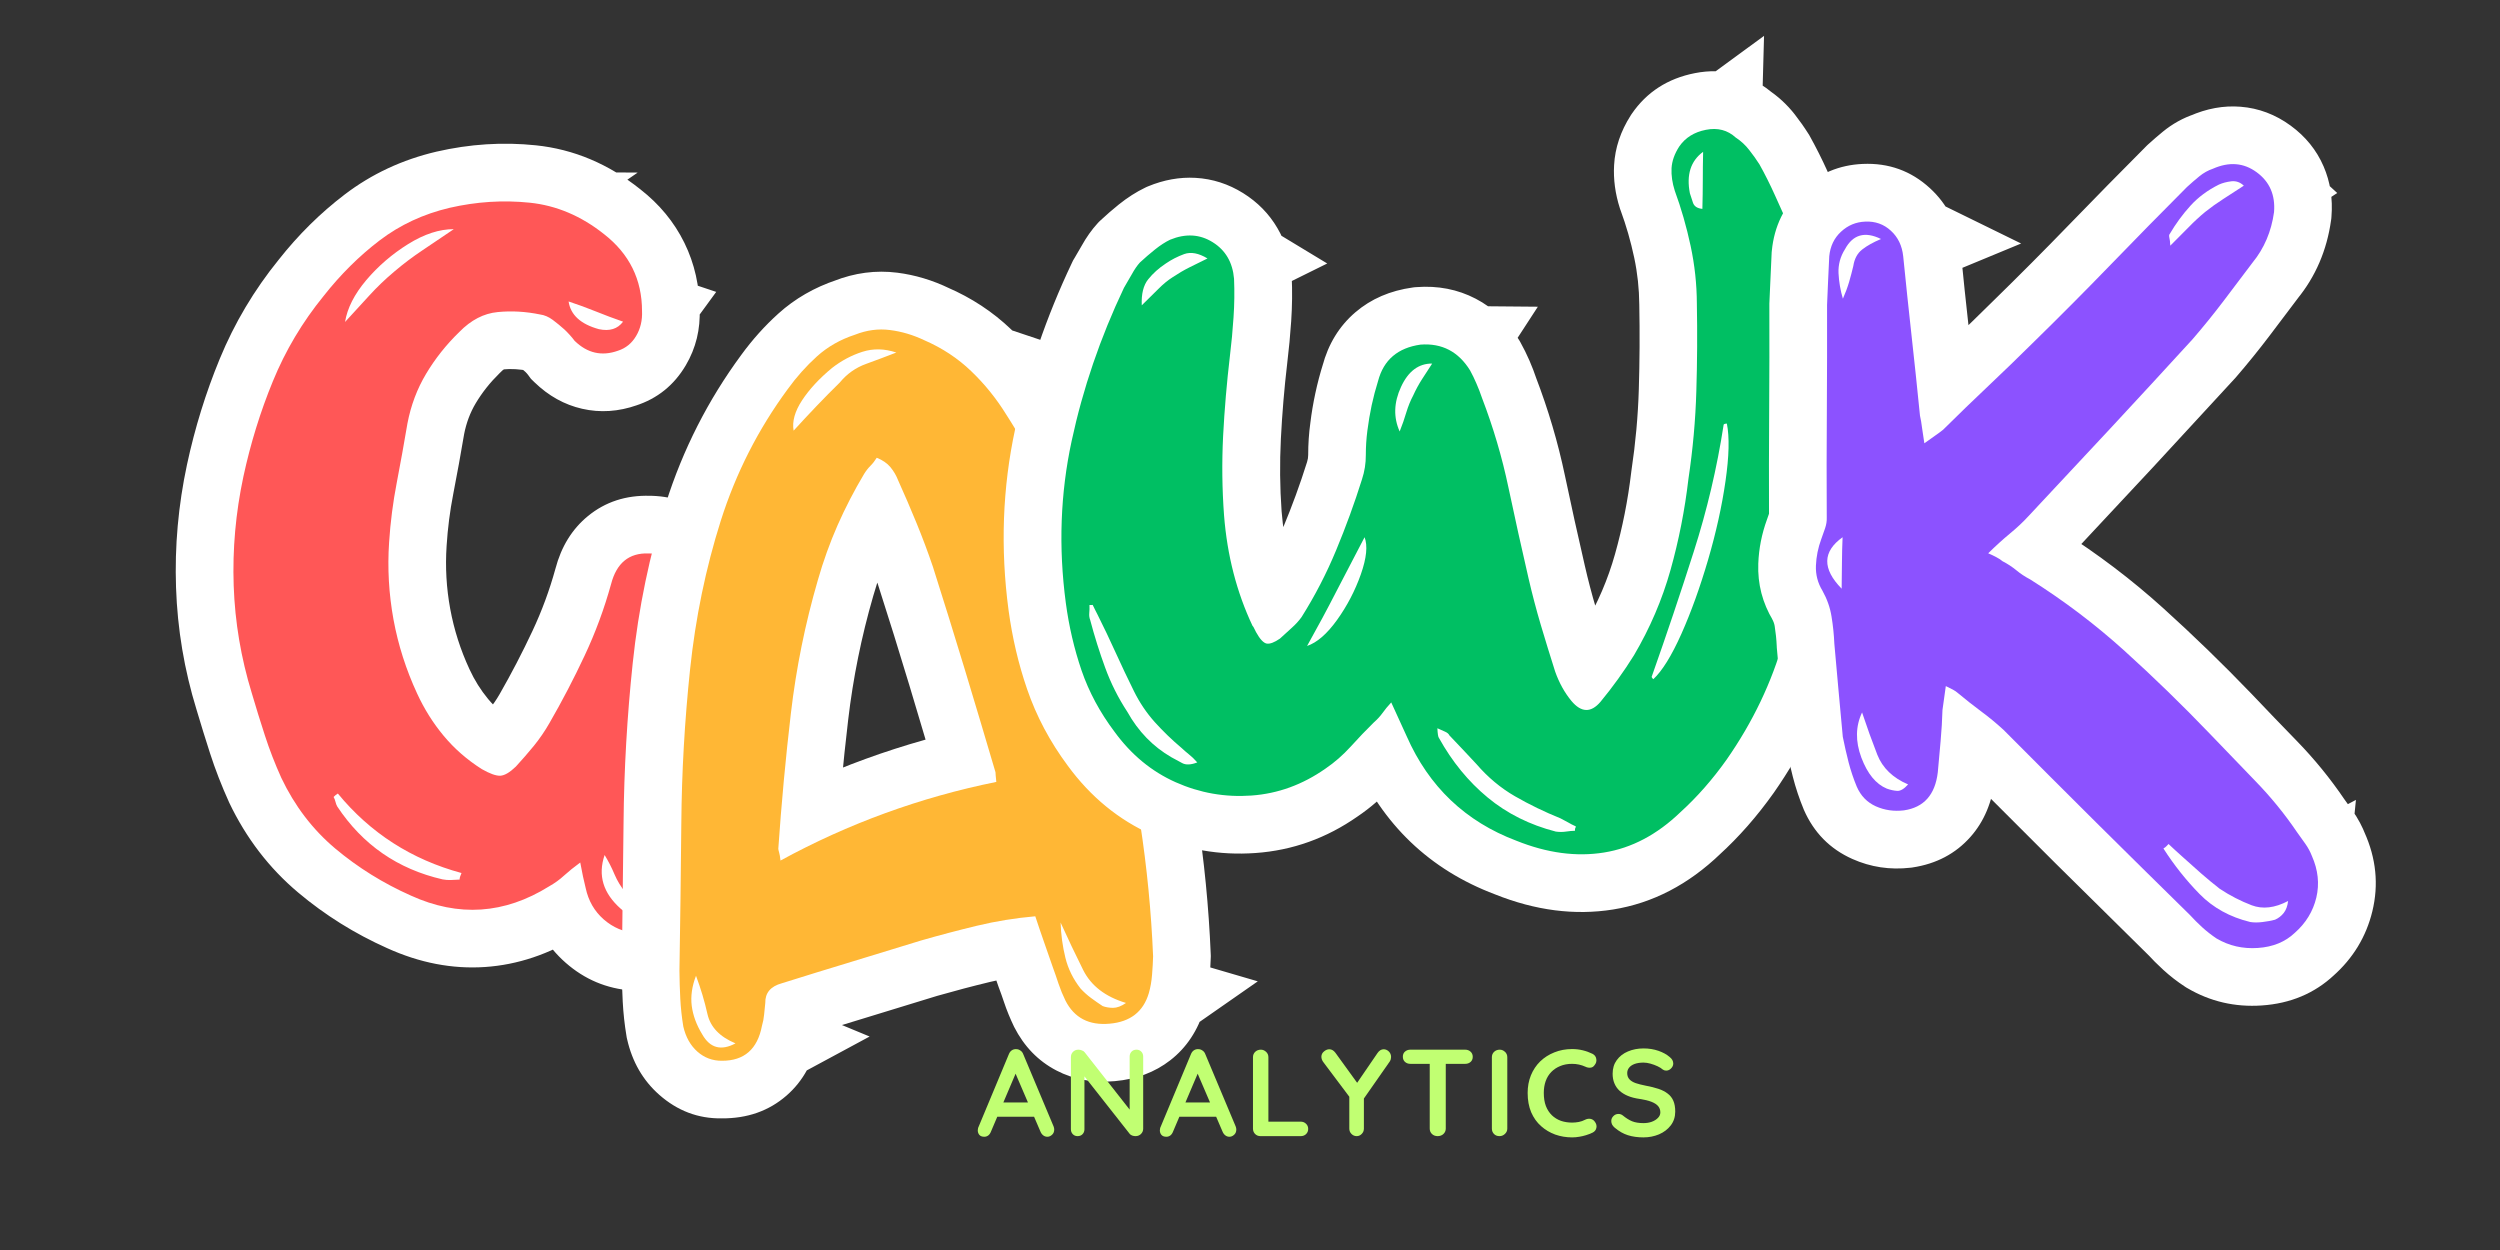 <svg xmlns="http://www.w3.org/2000/svg" xmlns:xlink="http://www.w3.org/1999/xlink" width="500" zoomAndPan="magnify" viewBox="0 0 375 187.5" height="250" preserveAspectRatio="xMidYMid meet" version="1.2"><rect x="0" y="0" width="375" height="187.5" fill="#333333" stroke="none"/><defs/><g id="0b49c8eace"><g style="fill:#ffffff;fill-opacity:1;"><g transform="translate(37.319, 141.531)"><path style="stroke:none" d="M 54.828 -5.184 C 54.16 -4.691 53.609 -4.25 53.18 -3.855 C 52 -2.766 50.691 -1.82 49.25 -1.016 L 45.047 -8.578 L 49.613 -1.23 C 45.043 1.609 40.316 3.191 35.43 3.52 C 30.527 3.848 25.637 2.906 20.754 0.691 C 15.887 -1.484 11.441 -4.258 7.422 -7.637 C 3.066 -11.297 -0.387 -15.797 -2.934 -21.129 C -4.07 -23.641 -5.031 -26.109 -5.812 -28.535 C -6.516 -30.719 -7.191 -32.902 -7.84 -35.086 C -9.68 -41.062 -10.703 -47.168 -10.914 -53.402 C -11.125 -59.578 -10.578 -65.723 -9.27 -71.836 C -8.09 -77.336 -6.453 -82.621 -4.363 -87.691 C -2.152 -93.066 0.801 -98.027 4.488 -102.578 C 7.438 -106.316 10.734 -109.574 14.379 -112.352 C 18.422 -115.434 23.012 -117.578 28.141 -118.781 C 33.141 -119.934 38.117 -120.25 43.062 -119.734 C 48.73 -119.145 53.949 -116.949 58.715 -113.148 C 61.602 -110.898 63.809 -108.219 65.336 -105.113 C 66.875 -101.984 67.641 -98.57 67.633 -94.859 L 58.984 -94.875 L 67.625 -95.254 C 67.762 -92.152 67.07 -89.316 65.551 -86.738 C 63.785 -83.746 61.273 -81.727 58.02 -80.684 L 55.379 -88.918 L 58.258 -80.762 C 55.465 -79.777 52.715 -79.594 50 -80.215 C 47.344 -80.82 44.961 -82.148 42.848 -84.195 L 42.324 -84.707 L 41.891 -85.297 C 41.844 -85.359 41.785 -85.434 41.711 -85.516 C 41.605 -85.633 41.535 -85.703 41.504 -85.734 C 41.156 -86.051 40.793 -86.352 40.414 -86.637 C 41.031 -86.172 41.781 -85.887 42.656 -85.781 L 42.312 -85.824 L 41.977 -85.891 C 40.652 -86.164 39.375 -86.238 38.148 -86.121 C 38.223 -86.129 38.277 -86.141 38.316 -86.16 C 38.184 -86.094 38.004 -85.941 37.777 -85.707 L 37.699 -85.629 L 37.621 -85.555 C 36.203 -84.168 35.008 -82.664 34.043 -81.047 C 33.211 -79.656 32.629 -78.102 32.293 -76.383 L 23.805 -78.031 L 32.332 -76.594 C 31.809 -73.492 31.254 -70.445 30.672 -67.449 C 30.172 -64.891 29.84 -62.293 29.672 -59.648 C 29.461 -56.469 29.641 -53.316 30.215 -50.191 C 30.789 -47.074 31.75 -44.062 33.102 -41.148 C 33.859 -39.504 34.793 -38.012 35.902 -36.676 C 36.91 -35.457 38.137 -34.387 39.578 -33.469 L 34.934 -26.172 L 39.254 -33.668 C 39.375 -33.598 39.473 -33.543 39.551 -33.504 C 39.562 -33.5 39.57 -33.496 39.57 -33.496 C 39.547 -33.508 39.516 -33.52 39.477 -33.531 C 38.867 -33.754 38.156 -33.844 37.336 -33.809 C 36.219 -33.758 35.234 -33.484 34.387 -32.984 C 34.238 -32.895 34.113 -32.812 34.012 -32.73 C 34 -32.723 33.992 -32.715 33.988 -32.715 C 34.004 -32.727 34.023 -32.742 34.047 -32.766 L 40.07 -26.559 L 33.691 -32.402 C 34.508 -33.289 35.297 -34.203 36.062 -35.137 C 36.629 -35.828 37.145 -36.578 37.609 -37.383 C 39.379 -40.469 41.023 -43.633 42.543 -46.871 C 43.957 -49.883 45.109 -53 45.996 -56.223 C 46.867 -59.535 48.492 -62.168 50.867 -64.117 C 53.473 -66.254 56.582 -67.27 60.191 -67.16 L 59.934 -58.516 L 59.887 -67.164 C 63.383 -67.184 66.402 -66.137 68.938 -64.027 C 71.219 -62.129 72.824 -59.559 73.758 -56.32 L 65.449 -53.926 L 73.652 -56.664 C 74.031 -55.523 74.332 -54.344 74.547 -53.133 L 75.031 -50.348 L 75.062 -50.07 C 75.445 -46.527 75.688 -42.977 75.785 -39.418 C 75.883 -35.957 75.895 -32.488 75.824 -29.016 L 67.176 -29.195 L 75.824 -29.242 C 75.84 -26.562 75.906 -23.855 76.023 -21.129 C 76.16 -18.066 76.176 -15.027 76.078 -12.008 L 67.434 -12.297 L 76.074 -12.672 C 76.125 -11.477 76.105 -10.254 76.012 -9 C 75.895 -7.387 75.586 -5.812 75.086 -4.273 C 73.727 -0.27 71.426 2.723 68.184 4.711 C 65.133 6.578 61.547 7.355 57.43 7.047 C 53.676 6.773 50.375 5.383 47.523 2.875 C 44.691 0.387 42.875 -2.754 42.07 -6.539 L 50.531 -8.332 L 42.133 -6.27 C 41.98 -6.891 41.828 -7.566 41.672 -8.293 C 41.523 -8.996 41.371 -9.754 41.219 -10.566 L 49.719 -12.164 Z M 44.613 -19.145 L 55.688 -27.25 L 58.223 -13.762 C 58.348 -13.082 58.473 -12.453 58.594 -11.883 C 58.711 -11.336 58.824 -10.84 58.93 -10.398 L 58.965 -10.266 L 58.992 -10.129 C 59.004 -10.07 59.016 -10.027 59.027 -9.996 C 59.027 -10 59.023 -10.008 59.016 -10.02 C 58.992 -10.066 58.969 -10.098 58.945 -10.117 C 58.887 -10.168 58.812 -10.195 58.723 -10.203 C 59.078 -10.176 59.344 -10.18 59.516 -10.211 C 59.426 -10.195 59.305 -10.137 59.148 -10.043 C 58.934 -9.91 58.758 -9.758 58.629 -9.578 C 58.602 -9.547 58.586 -9.523 58.582 -9.516 C 58.609 -9.566 58.629 -9.605 58.637 -9.633 C 58.703 -9.84 58.746 -10.051 58.762 -10.27 C 58.805 -10.848 58.812 -11.398 58.793 -11.918 L 58.777 -12.25 L 58.789 -12.582 C 58.871 -15.156 58.859 -17.75 58.742 -20.371 C 58.613 -23.32 58.543 -26.246 58.527 -29.148 L 58.527 -29.375 C 58.594 -32.566 58.582 -35.758 58.496 -38.941 C 58.41 -42.035 58.199 -45.121 57.863 -48.203 L 66.465 -49.137 L 57.941 -47.656 L 57.516 -50.098 C 57.449 -50.48 57.355 -50.844 57.242 -51.188 L 57.188 -51.355 L 57.137 -51.527 L 57.16 -51.535 C 57.328 -51.254 57.566 -50.984 57.871 -50.73 C 58.57 -50.148 59.27 -49.863 59.977 -49.867 L 59.824 -49.863 L 59.672 -49.871 C 60.379 -49.848 61.105 -50.141 61.844 -50.746 C 62.191 -51.031 62.457 -51.34 62.648 -51.668 C 62.688 -51.738 62.715 -51.793 62.734 -51.84 C 62.727 -51.82 62.707 -51.746 62.672 -51.621 C 61.523 -47.453 60.035 -43.422 58.203 -39.523 C 56.484 -35.855 54.613 -32.262 52.594 -28.742 C 51.66 -27.121 50.609 -25.598 49.445 -24.176 C 48.477 -22.996 47.477 -21.84 46.449 -20.715 L 46.277 -20.527 L 46.094 -20.352 C 43.594 -17.926 40.926 -16.652 38.094 -16.527 C 35.773 -16.426 33.281 -17.145 30.613 -18.68 L 30.449 -18.773 L 30.289 -18.879 C 27.312 -20.77 24.742 -23.027 22.578 -25.641 C 20.508 -28.141 18.785 -30.879 17.41 -33.867 C 15.441 -38.109 14.039 -42.508 13.203 -47.062 C 12.367 -51.605 12.102 -56.164 12.41 -60.738 C 12.621 -64.125 13.051 -67.465 13.691 -70.758 C 14.246 -73.609 14.773 -76.516 15.273 -79.473 L 15.293 -79.578 L 15.312 -79.68 C 16.031 -83.379 17.324 -86.793 19.191 -89.922 C 20.93 -92.824 23.043 -95.496 25.535 -97.93 L 31.578 -91.742 L 25.379 -97.773 C 28.605 -101.086 32.312 -102.941 36.508 -103.344 C 39.449 -103.621 42.422 -103.457 45.434 -102.84 L 43.703 -94.367 L 44.75 -102.953 C 46.926 -102.688 48.93 -101.867 50.77 -100.492 C 51.613 -99.863 52.418 -99.195 53.188 -98.488 C 53.605 -98.105 54.043 -97.664 54.5 -97.16 C 54.992 -96.625 55.441 -96.074 55.852 -95.512 L 48.871 -90.406 L 54.895 -96.613 C 54.688 -96.812 54.344 -96.969 53.855 -97.078 C 53.312 -97.203 52.859 -97.203 52.5 -97.074 L 52.621 -97.117 L 52.742 -97.156 C 51.812 -96.859 51.117 -96.312 50.648 -95.523 C 50.43 -95.152 50.328 -94.812 50.344 -94.496 L 50.336 -94.691 L 50.336 -94.891 C 50.336 -95.906 50.164 -96.77 49.812 -97.48 C 49.453 -98.211 48.828 -98.926 47.938 -99.621 C 45.805 -101.316 43.582 -102.289 41.27 -102.527 C 38.23 -102.844 35.176 -102.648 32.098 -101.941 C 29.363 -101.301 26.949 -100.184 24.863 -98.594 C 22.379 -96.699 20.066 -94.398 17.93 -91.688 C 15.301 -88.445 13.199 -84.914 11.629 -81.102 C 9.934 -76.988 8.605 -72.695 7.645 -68.223 C 6.637 -63.496 6.211 -58.75 6.375 -53.992 C 6.531 -49.289 7.32 -44.629 8.742 -40.012 C 9.352 -37.957 9.988 -35.902 10.652 -33.848 C 11.234 -32.039 11.91 -30.285 12.676 -28.586 C 14.148 -25.504 16.105 -22.938 18.551 -20.879 C 21.332 -18.543 24.449 -16.605 27.902 -15.062 C 30.141 -14.047 32.266 -13.605 34.27 -13.738 C 36.285 -13.875 38.355 -14.602 40.48 -15.922 L 40.66 -16.035 L 40.844 -16.137 C 41.078 -16.266 41.277 -16.406 41.438 -16.559 C 42.352 -17.402 43.41 -18.262 44.613 -19.145 Z M 17.555 -14.93 C 18.16 -15.27 18.68 -15.672 19.105 -16.137 L 12.727 -21.98 L 20.289 -26.184 C 20.781 -25.297 21.148 -24.348 21.398 -23.332 C 21.281 -23.816 21.094 -24.293 20.832 -24.758 L 13.273 -20.555 L 20.488 -25.324 C 23.008 -21.512 26.504 -19.098 30.973 -18.082 L 29.055 -9.648 L 30.781 -18.121 C 30.52 -18.176 30.25 -18.195 29.969 -18.184 L 31.254 -18.242 L 31.633 -9.602 L 22.992 -9.223 C 22.922 -10.797 23.262 -12.422 24.012 -14.105 L 31.91 -10.578 L 29.648 -2.23 C 20.379 -4.746 12.723 -9.664 6.68 -16.984 L 13.352 -22.488 Z M 9.148 -30.051 L 15.438 -33.547 L 20.02 -27.996 C 23.73 -23.504 28.449 -20.48 34.176 -18.926 L 43.93 -16.281 L 39.809 -7.051 C 40.168 -7.855 40.324 -8.832 40.273 -9.977 L 40.652 -1.336 L 30.723 -0.902 C 29.586 -0.852 28.453 -0.941 27.324 -1.172 L 27.227 -1.191 L 27.133 -1.215 C 18.152 -3.258 11.129 -8.113 6.059 -15.785 L 5.875 -16.059 L 5.715 -16.352 C 5.223 -17.234 4.852 -18.184 4.602 -19.199 C 4.723 -18.715 4.91 -18.242 5.168 -17.777 L 2.141 -23.227 L 6.352 -27.82 C 7.188 -28.734 8.121 -29.477 9.148 -30.051 Z M 30.688 -98.52 C 30.211 -98.523 29.48 -98.215 28.496 -97.602 C 26.859 -96.578 25.441 -95.355 24.242 -93.93 C 23.477 -93.023 23.055 -92.328 22.973 -91.836 L 14.438 -93.246 L 8.062 -99.09 L 11.676 -103.031 C 13.105 -104.594 14.637 -106.062 16.27 -107.438 C 17.859 -108.773 19.516 -110.02 21.242 -111.172 C 22.672 -112.129 24.203 -113.168 25.84 -114.293 L 30.742 -107.168 Z M 30.797 -115.816 L 58.336 -115.645 L 35.641 -100.039 C 33.945 -98.871 32.348 -97.789 30.855 -96.793 C 29.66 -95.992 28.512 -95.129 27.406 -94.199 C 26.348 -93.309 25.355 -92.359 24.43 -91.348 L 1.164 -65.949 L 5.906 -94.656 C 6.504 -98.277 8.207 -101.75 11.016 -105.082 C 13.387 -107.895 16.16 -110.289 19.332 -112.273 C 23.152 -114.66 26.977 -115.84 30.797 -115.816 Z M 61.559 -10.484 C 61.637 -10.715 61.613 -11.047 61.48 -11.477 C 61.426 -11.668 61.355 -11.82 61.277 -11.934 C 61.309 -11.887 61.395 -11.801 61.531 -11.684 L 55.824 -5.184 L 61.258 -11.914 C 60.996 -12.125 60.574 -12.273 59.988 -12.363 C 59.121 -12.5 58.34 -12.395 57.645 -12.047 L 61.5 -4.305 L 56.785 2.949 C 56.285 2.621 55.688 2.285 54.992 1.938 C 52.84 0.863 51.082 -0.547 49.711 -2.301 L 56.523 -7.629 L 49.836 -2.141 C 48.621 -3.625 47.641 -5.254 46.895 -7.035 C 46.648 -7.625 46.352 -8.199 46.008 -8.762 L 53.375 -13.289 Z M 45.195 -16.098 L 51.148 -33.441 L 60.746 -17.816 C 61.559 -16.496 62.258 -15.129 62.852 -13.719 C 62.945 -13.496 63.062 -13.293 63.207 -13.117 L 63.273 -13.039 L 63.336 -12.961 C 63.102 -13.258 62.898 -13.449 62.723 -13.535 C 64.004 -12.898 65.168 -12.238 66.215 -11.555 L 78.902 -3.309 L 65.355 3.438 C 62.77 4.727 60.098 5.156 57.34 4.73 C 54.859 4.348 52.543 3.285 50.391 1.547 L 50.254 1.434 L 50.117 1.316 C 47.539 -0.945 45.809 -3.543 44.922 -6.473 C 43.977 -9.605 44.066 -12.812 45.195 -16.098 Z M 56.523 -97.605 C 56.371 -98.613 55.922 -99.457 55.172 -100.145 C 54.957 -100.34 54.758 -100.484 54.57 -100.578 L 54.559 -100.586 C 54.613 -100.566 54.684 -100.543 54.77 -100.52 L 52.5 -92.176 L 54.359 -100.621 C 53.688 -100.77 52.93 -100.715 52.086 -100.453 C 50.863 -100.078 49.895 -99.395 49.168 -98.402 L 56.152 -93.301 L 53.406 -85.102 C 51.816 -85.633 50.285 -86.199 48.805 -86.801 C 47.66 -87.266 46.465 -87.707 45.219 -88.125 L 47.969 -96.324 Z M 39.414 -95.043 L 37.32 -109.016 L 50.715 -104.527 C 52.305 -103.992 53.836 -103.426 55.316 -102.828 C 56.461 -102.359 57.656 -101.918 58.902 -101.504 L 70.113 -97.746 L 63.137 -88.199 C 61.602 -86.098 59.617 -84.672 57.18 -83.922 C 55.117 -83.285 52.938 -83.223 50.637 -83.727 L 50.43 -83.773 L 50.227 -83.828 C 47.52 -84.566 45.27 -85.754 43.484 -87.391 C 41.227 -89.461 39.867 -92.012 39.414 -95.043 Z M 39.414 -95.043 "/></g></g><g style="fill:#ff5757;fill-opacity:1;"><g transform="translate(37.319, 141.531)"><path style="stroke:none" d="M 49.719 -12.156 C 48.781 -11.469 47.973 -10.816 47.297 -10.203 C 46.629 -9.586 45.879 -9.047 45.047 -8.578 C 38.359 -4.41 31.453 -3.945 24.328 -7.188 C 20.16 -9.039 16.375 -11.395 12.969 -14.25 C 9.57 -17.113 6.875 -20.648 4.875 -24.859 C 3.926 -26.961 3.109 -29.07 2.422 -31.188 C 1.734 -33.301 1.078 -35.422 0.453 -37.547 C -1.172 -42.836 -2.078 -48.219 -2.266 -53.688 C -2.453 -59.156 -1.969 -64.602 -0.812 -70.031 C 0.258 -75.008 1.738 -79.789 3.625 -84.375 C 5.508 -88.969 8.039 -93.219 11.219 -97.125 C 13.758 -100.352 16.562 -103.133 19.625 -105.469 C 22.688 -107.801 26.188 -109.43 30.125 -110.359 C 34.156 -111.285 38.164 -111.539 42.156 -111.125 C 46.156 -110.707 49.875 -109.129 53.312 -106.391 C 57.094 -103.43 58.984 -99.594 58.984 -94.875 C 59.047 -93.477 58.75 -92.227 58.094 -91.125 C 57.445 -90.031 56.539 -89.297 55.375 -88.922 C 52.945 -88.055 50.781 -88.551 48.875 -90.406 C 48.645 -90.719 48.391 -91.023 48.109 -91.328 C 47.828 -91.641 47.57 -91.898 47.344 -92.109 C 46.789 -92.609 46.207 -93.086 45.594 -93.547 C 44.977 -94.004 44.348 -94.273 43.703 -94.359 C 41.535 -94.805 39.41 -94.926 37.328 -94.719 C 35.242 -94.52 33.328 -93.523 31.578 -91.734 C 29.617 -89.828 27.961 -87.742 26.609 -85.484 C 25.254 -83.223 24.316 -80.734 23.797 -78.016 C 23.285 -74.992 22.75 -72.02 22.188 -69.094 C 21.625 -66.176 21.242 -63.207 21.047 -60.188 C 20.785 -56.312 21.004 -52.453 21.703 -48.609 C 22.41 -44.773 23.594 -41.07 25.25 -37.5 C 26.312 -35.188 27.641 -33.07 29.234 -31.156 C 30.828 -29.238 32.727 -27.578 34.938 -26.172 C 36.145 -25.484 37.07 -25.148 37.719 -25.172 C 38.363 -25.203 39.145 -25.66 40.062 -26.547 C 40.988 -27.555 41.883 -28.586 42.75 -29.641 C 43.613 -30.703 44.395 -31.844 45.094 -33.062 C 47 -36.363 48.758 -39.738 50.375 -43.188 C 52 -46.645 53.32 -50.223 54.344 -53.922 C 55.164 -57.078 57.031 -58.609 59.938 -58.516 C 62.719 -58.523 64.551 -56.992 65.438 -53.922 C 65.688 -53.18 65.883 -52.41 66.031 -51.609 C 66.176 -50.805 66.32 -49.984 66.469 -49.141 C 66.832 -45.816 67.055 -42.492 67.141 -39.172 C 67.234 -35.848 67.25 -32.52 67.188 -29.188 C 67.188 -26.406 67.25 -23.594 67.375 -20.75 C 67.5 -17.906 67.52 -15.082 67.438 -12.281 C 67.469 -11.438 67.445 -10.555 67.375 -9.641 C 67.312 -8.723 67.141 -7.828 66.859 -6.953 C 65.523 -3.035 62.598 -1.242 58.078 -1.578 C 56.254 -1.711 54.641 -2.395 53.234 -3.625 C 51.836 -4.852 50.938 -6.422 50.531 -8.328 C 50.406 -8.867 50.27 -9.453 50.125 -10.078 C 49.988 -10.711 49.852 -11.406 49.719 -12.156 Z M 13.359 -22.5 C 13.141 -22.375 12.926 -22.203 12.719 -21.984 C 12.844 -21.773 12.938 -21.535 13 -21.266 C 13.062 -21.004 13.148 -20.77 13.266 -20.562 C 17.066 -14.82 22.332 -11.176 29.062 -9.625 C 29.488 -9.539 29.914 -9.508 30.344 -9.531 C 30.77 -9.551 31.195 -9.57 31.625 -9.594 C 31.613 -9.812 31.707 -10.141 31.906 -10.578 C 24.406 -12.609 18.223 -16.582 13.359 -22.5 Z M 30.75 -107.156 C 28.602 -107.164 26.32 -106.422 23.906 -104.922 C 21.5 -103.422 19.398 -101.613 17.609 -99.5 C 15.828 -97.383 14.77 -95.297 14.438 -93.234 C 15.676 -94.578 16.883 -95.895 18.062 -97.188 C 19.238 -98.477 20.5 -99.688 21.844 -100.812 C 23.176 -101.945 24.578 -103.004 26.047 -103.984 C 27.516 -104.961 29.082 -106.02 30.75 -107.156 Z M 53.375 -13.281 C 52.332 -10.238 53.148 -7.539 55.828 -5.188 C 57.711 -3.656 59.598 -3.363 61.484 -4.312 C 60.711 -4.801 59.832 -5.289 58.844 -5.781 C 57.863 -6.281 57.094 -6.898 56.531 -7.641 C 55.844 -8.461 55.285 -9.375 54.859 -10.375 C 54.441 -11.375 53.945 -12.344 53.375 -13.281 Z M 47.969 -96.312 C 48.27 -94.289 49.785 -92.906 52.516 -92.156 C 54.117 -91.812 55.328 -92.188 56.141 -93.281 C 54.734 -93.77 53.375 -94.281 52.062 -94.812 C 50.75 -95.344 49.383 -95.844 47.969 -96.312 Z M 47.969 -96.312 "/></g></g><g style="fill:#ffffff;fill-opacity:1;"><g transform="translate(102.917, 160.396)"><path style="stroke:none" d="M 53.156 -14.348 C 50.59 -14.117 48.086 -13.707 45.652 -13.121 C 42.926 -12.465 40.258 -11.758 37.648 -11.012 L 27.336 -7.852 L 16.789 -4.621 L 16.695 -4.598 C 17.574 -4.844 18.379 -5.406 19.105 -6.277 C 20.074 -7.434 20.543 -8.711 20.516 -10.109 L 20.527 -9.562 L 20.469 -9.02 C 20.414 -8.527 20.363 -8.008 20.312 -7.461 C 20.207 -6.285 19.988 -5.145 19.656 -4.035 L 11.371 -6.516 L 19.871 -4.926 C 19.176 -1.203 17.574 1.754 15.062 3.941 C 12.418 6.246 9.172 7.387 5.316 7.359 C 1.812 7.406 -1.301 6.227 -4.023 3.828 C -6.473 1.668 -8.082 -1.117 -8.852 -4.52 L -8.906 -4.754 L -8.945 -4.992 C -9.23 -6.699 -9.418 -8.418 -9.508 -10.141 C -9.586 -11.648 -9.633 -13.152 -9.652 -14.664 L -9.652 -14.77 L -9.383 -37.039 C -9.312 -44.949 -8.855 -52.902 -8.012 -60.898 C -7.137 -69.199 -5.477 -77.203 -3.035 -84.91 C -0.484 -92.969 3.285 -100.383 8.266 -107.148 C 9.945 -109.453 11.805 -111.527 13.848 -113.367 C 16.332 -115.605 19.242 -117.281 22.574 -118.398 L 25.32 -110.195 L 22.148 -118.242 C 25.289 -119.48 28.465 -119.898 31.672 -119.492 C 34.355 -119.152 36.965 -118.367 39.504 -117.141 L 35.738 -109.355 L 39.16 -117.297 C 42.805 -115.727 46.004 -113.621 48.762 -110.98 C 51.293 -108.551 53.512 -105.801 55.41 -102.727 C 59.633 -96.184 63.059 -88.863 65.676 -80.766 C 68.102 -73.266 70.285 -65.988 72.234 -58.934 C 74.086 -52.191 75.555 -45.312 76.637 -38.293 C 77.719 -31.281 78.402 -24.285 78.691 -17.312 L 78.703 -16.984 L 78.691 -16.656 C 78.656 -15.672 78.598 -14.637 78.516 -13.543 C 78.398 -12.008 78.145 -10.527 77.754 -9.105 C 76.773 -5.832 75.062 -3.246 72.621 -1.352 C 70.305 0.445 67.531 1.488 64.297 1.777 C 61.066 2.066 58.152 1.535 55.551 0.18 C 52.809 -1.246 50.695 -3.43 49.203 -6.363 C 48.59 -7.637 48.078 -8.891 47.668 -10.129 C 47.414 -10.887 47.172 -11.57 46.941 -12.172 L 46.891 -12.305 L 45.535 -16.203 C 45.082 -17.504 44.625 -18.859 44.164 -20.27 L 52.383 -22.961 Z M 51.609 -31.574 L 58.461 -32.191 L 60.602 -25.652 C 61.031 -24.344 61.457 -23.086 61.875 -21.883 L 63.18 -18.121 L 55.012 -15.281 L 63.082 -18.391 C 63.41 -17.535 63.746 -16.598 64.082 -15.582 C 64.262 -15.043 64.445 -14.582 64.625 -14.199 C 64.441 -14.559 64.082 -14.879 63.547 -15.16 C 63.277 -15.301 63.02 -15.391 62.77 -15.43 L 62.75 -15.453 L 62.738 -15.43 C 62.5 -15.344 62.262 -15.207 62.02 -15.023 C 61.543 -14.652 61.227 -14.211 61.078 -13.707 C 61.172 -14.051 61.234 -14.43 61.266 -14.848 C 61.332 -15.707 61.379 -16.508 61.402 -17.254 L 70.047 -16.953 L 61.406 -16.598 C 61.145 -22.93 60.523 -29.281 59.539 -35.656 C 58.559 -42.02 57.23 -48.246 55.562 -54.328 C 53.68 -61.145 51.562 -68.184 49.215 -75.441 C 47.062 -82.102 44.219 -88.168 40.691 -93.637 C 39.562 -95.461 38.266 -97.078 36.789 -98.492 C 35.539 -99.691 34.047 -100.664 32.312 -101.41 L 32.141 -101.484 L 31.969 -101.57 C 31.129 -101.977 30.309 -102.23 29.504 -102.332 C 29.227 -102.367 28.891 -102.305 28.496 -102.148 L 28.285 -102.066 L 28.07 -101.996 C 27.008 -101.641 26.129 -101.145 25.426 -100.512 C 24.277 -99.48 23.203 -98.273 22.195 -96.891 C 18.348 -91.66 15.434 -85.926 13.453 -79.684 C 11.363 -73.09 9.945 -66.223 9.191 -59.082 C 8.406 -51.641 7.98 -44.219 7.918 -36.824 L 7.645 -14.668 L -1.004 -14.773 L 7.645 -14.883 C 7.66 -13.598 7.703 -12.309 7.77 -11.027 C 7.824 -9.965 7.938 -8.91 8.113 -7.855 L -0.414 -6.426 L 8.02 -8.332 C 7.969 -8.566 7.77 -8.836 7.422 -9.145 C 6.809 -9.684 6.145 -9.949 5.438 -9.941 C 5.348 -9.941 5.195 -9.906 4.98 -9.836 C 4.52 -9.688 4.094 -9.441 3.699 -9.102 C 3.348 -8.793 3.086 -8.469 2.91 -8.117 C 2.871 -8.047 2.848 -7.988 2.832 -7.941 C 2.84 -7.973 2.855 -8.027 2.867 -8.102 L 2.953 -8.555 L 3.086 -8.996 L 3.086 -9.02 C 3.145 -9.668 3.207 -10.289 3.27 -10.883 L 11.871 -9.953 L 3.223 -9.793 C 3.168 -12.695 4.039 -15.223 5.828 -17.367 C 7.387 -19.23 9.445 -20.523 12 -21.246 L 14.348 -12.922 L 11.816 -21.191 L 22.273 -24.395 L 32.875 -27.637 C 35.723 -28.453 38.633 -29.223 41.598 -29.938 C 44.855 -30.723 48.195 -31.27 51.609 -31.574 Z M 35.949 -87.199 C 35.336 -86.203 34.633 -85.305 33.848 -84.496 C 33.945 -84.594 34.016 -84.688 34.066 -84.77 C 32.797 -82.645 31.652 -80.426 30.633 -78.117 C 29.629 -75.844 28.773 -73.465 28.062 -70.973 C 26.297 -64.883 25.047 -58.699 24.309 -52.422 C 23.531 -45.816 22.914 -39.168 22.461 -32.484 L 13.832 -33.07 L 22.445 -33.844 C 22.406 -34.305 22.344 -34.68 22.258 -34.965 C 22.496 -34.152 22.664 -33.199 22.766 -32.094 L 14.148 -31.32 L 10.008 -38.914 C 20.938 -44.875 32.539 -49.102 44.812 -51.594 L 46.535 -43.117 L 37.918 -42.344 L 37.789 -43.785 L 46.402 -44.559 L 38.117 -42.086 L 33.492 -57.582 C 31.977 -62.605 30.406 -67.656 28.773 -72.738 C 28.125 -74.68 27.387 -76.656 26.562 -78.66 C 25.707 -80.742 24.832 -82.773 23.934 -84.746 L 23.828 -84.977 L 23.738 -85.211 C 23.781 -85.102 23.844 -84.996 23.922 -84.898 C 24.398 -84.305 24.902 -83.906 25.434 -83.699 L 28.594 -91.75 Z M 21.238 -96.297 L 25.035 -102.438 L 31.754 -99.801 C 34.074 -98.891 35.953 -97.539 37.398 -95.742 C 38.449 -94.438 39.277 -93 39.879 -91.434 L 31.809 -88.32 L 39.684 -91.898 C 40.668 -89.734 41.629 -87.512 42.562 -85.23 C 43.531 -82.875 44.426 -80.469 45.246 -78.023 C 46.906 -72.844 48.516 -67.68 50.07 -62.527 L 54.941 -46.199 L 55.062 -44.852 L 55.84 -36.18 L 48.254 -34.641 C 37.68 -32.492 27.695 -28.855 18.293 -23.727 L 6.715 -17.414 L 5.535 -30.547 C 5.531 -30.598 5.527 -30.641 5.523 -30.676 C 5.551 -30.5 5.598 -30.297 5.668 -30.066 C 5.426 -30.879 5.277 -31.621 5.219 -32.297 L 5.156 -32.977 L 5.203 -33.656 C 5.676 -40.625 6.316 -47.555 7.129 -54.445 C 7.977 -61.668 9.41 -68.758 11.426 -75.715 C 12.355 -78.973 13.48 -82.102 14.805 -85.102 C 16.113 -88.062 17.629 -90.984 19.355 -93.867 C 19.973 -94.863 20.672 -95.762 21.461 -96.57 C 21.363 -96.473 21.289 -96.379 21.238 -96.297 Z M 9.723 -101.625 C 10.949 -102.973 12.156 -104.262 13.34 -105.496 C 14.516 -106.719 15.719 -107.941 16.945 -109.168 L 23.055 -103.047 L 16.418 -108.59 C 18.48 -111.059 21.02 -112.844 24.039 -113.949 C 25.555 -114.5 27.02 -115.051 28.43 -115.594 L 31.539 -107.523 L 28.797 -99.32 C 28.742 -99.336 28.703 -99.348 28.68 -99.355 C 28.695 -99.352 28.719 -99.348 28.75 -99.348 C 28.867 -99.348 28.98 -99.363 29.094 -99.398 C 28.438 -99.188 27.809 -98.848 27.203 -98.375 L 21.891 -105.203 L 27.395 -98.531 C 26.164 -97.512 25.242 -96.539 24.629 -95.609 C 24.574 -95.52 24.531 -95.453 24.512 -95.41 C 24.535 -95.457 24.559 -95.527 24.586 -95.621 C 24.723 -96.109 24.742 -96.645 24.645 -97.23 L 16.113 -95.797 Z M 22.504 -89.969 L 10.527 -76.832 L 7.582 -94.367 C 6.977 -97.973 7.84 -101.555 10.168 -105.102 C 11.738 -107.492 13.812 -109.75 16.391 -111.875 L 16.484 -111.953 L 16.582 -112.031 C 18.797 -113.75 21.195 -115.027 23.789 -115.863 C 27.211 -116.965 30.711 -116.922 34.281 -115.727 L 57.082 -108.098 L 34.648 -99.453 C 33.145 -98.871 31.586 -98.289 29.973 -97.699 C 29.863 -97.66 29.77 -97.594 29.695 -97.5 L 29.441 -97.199 L 29.164 -96.922 C 28.023 -95.781 26.906 -94.645 25.812 -93.508 C 24.734 -92.383 23.629 -91.203 22.504 -89.969 Z M 64.828 -22.277 C 64.867 -21.07 65.02 -19.922 65.293 -18.836 C 65.418 -18.336 65.652 -17.859 66.004 -17.41 L 59.176 -12.102 L 65.418 -18.086 C 65.566 -17.93 65.742 -17.777 65.941 -17.629 C 66.383 -17.297 66.824 -16.988 67.258 -16.699 L 62.48 -9.488 L 65.641 -17.539 C 65.074 -17.762 64.543 -17.875 64.047 -17.875 C 62.824 -17.875 61.824 -17.605 61.043 -17.062 L 65.988 -9.965 L 63.559 -1.664 C 58.047 -3.281 54.137 -6.398 51.832 -11.023 C 50.598 -13.492 49.422 -15.969 48.301 -18.449 L 56.184 -22.012 Z M 47.539 -21.742 L 64.066 -25.57 C 65.098 -23.293 66.18 -21.016 67.312 -18.742 L 67.32 -18.742 C 67.539 -18.578 67.902 -18.418 68.418 -18.27 L 85.75 -13.195 L 70.938 -2.871 C 68.738 -1.34 66.434 -0.574 64.027 -0.578 C 62.348 -0.578 60.777 -0.867 59.316 -1.438 L 58.465 -1.773 L 57.703 -2.281 C 56.988 -2.75 56.277 -3.254 55.566 -3.789 C 54.609 -4.504 53.734 -5.277 52.93 -6.113 L 52.621 -6.438 L 52.348 -6.793 C 50.504 -9.164 49.223 -11.781 48.508 -14.648 C 47.938 -16.934 47.613 -19.301 47.539 -21.742 Z M 9.539 -10.867 C 9.477 -10.711 9.438 -10.59 9.426 -10.5 C 9.43 -10.523 9.43 -10.562 9.422 -10.617 C 9.445 -10.422 9.57 -10.137 9.797 -9.773 L 9.891 -9.621 L 9.977 -9.469 C 9.793 -9.797 9.512 -10.129 9.141 -10.457 C 8.473 -11.051 7.688 -11.469 6.785 -11.711 C 5.93 -11.941 5.094 -11.977 4.277 -11.824 C 3.875 -11.75 3.547 -11.645 3.301 -11.508 L 7.406 -3.895 L 4.094 4.094 C 1.797 3.141 -0.121 1.859 -1.66 0.25 C -3.457 -1.633 -4.645 -3.84 -5.219 -6.367 C -5.578 -7.934 -6.039 -9.469 -6.605 -10.977 L 1.488 -14.027 Z M -6.566 -17.188 L 1.648 -38.113 L 9.578 -17.078 C 10.426 -14.836 11.113 -12.543 11.648 -10.207 C 11.516 -10.781 11.25 -11.277 10.852 -11.695 C 10.738 -11.816 10.633 -11.906 10.539 -11.969 C 10.559 -11.953 10.621 -11.926 10.715 -11.887 L 27.527 -4.918 L 11.508 3.719 C 8.414 5.387 5.348 5.812 2.305 4.996 C -0.863 4.148 -3.332 2.152 -5.102 -0.988 L 2.438 -5.227 L -4.922 -0.684 C -6.461 -3.176 -7.398 -5.758 -7.738 -8.434 C -8.109 -11.336 -7.719 -14.254 -6.566 -17.188 Z M -6.566 -17.188 "/></g></g><g style="fill:#ffb735;fill-opacity:1;"><g transform="translate(102.917, 160.396)"><path style="stroke:none" d="M 52.375 -22.953 C 49.383 -22.691 46.461 -22.219 43.609 -21.531 C 40.766 -20.844 37.984 -20.109 35.266 -19.328 C 31.797 -18.266 28.305 -17.195 24.797 -16.125 C 21.285 -15.062 17.805 -13.988 14.359 -12.906 C 12.672 -12.445 11.844 -11.461 11.875 -9.953 C 11.812 -9.41 11.754 -8.836 11.703 -8.234 C 11.648 -7.641 11.539 -7.066 11.375 -6.516 C 10.707 -3.016 8.707 -1.27 5.375 -1.281 C 3.969 -1.27 2.738 -1.727 1.688 -2.656 C 0.645 -3.582 -0.055 -4.836 -0.422 -6.422 C -0.648 -7.805 -0.801 -9.195 -0.875 -10.594 C -0.945 -11.988 -0.988 -13.379 -1 -14.766 C -0.883 -21.879 -0.789 -29.266 -0.719 -36.922 C -0.656 -44.578 -0.219 -52.266 0.594 -59.984 C 1.406 -67.711 2.941 -75.148 5.203 -82.297 C 7.473 -89.441 10.816 -96.016 15.234 -102.016 C 16.566 -103.859 18.031 -105.5 19.625 -106.938 C 21.227 -108.383 23.129 -109.469 25.328 -110.188 C 27.086 -110.883 28.836 -111.117 30.578 -110.891 C 32.328 -110.672 34.047 -110.16 35.734 -109.359 C 38.422 -108.191 40.766 -106.645 42.766 -104.719 C 44.773 -102.801 46.535 -100.617 48.047 -98.172 C 51.922 -92.172 55.051 -85.477 57.438 -78.094 C 59.832 -70.719 61.984 -63.562 63.891 -56.625 C 65.66 -50.227 67.062 -43.68 68.094 -36.984 C 69.125 -30.285 69.773 -23.609 70.047 -16.953 C 70.023 -16.086 69.973 -15.164 69.891 -14.188 C 69.816 -13.207 69.656 -12.285 69.406 -11.422 C 68.582 -8.641 66.625 -7.113 63.531 -6.844 C 60.438 -6.562 58.227 -7.711 56.906 -10.297 C 56.508 -11.109 56.16 -11.957 55.859 -12.844 C 55.566 -13.738 55.285 -14.551 55.016 -15.281 C 54.578 -16.539 54.141 -17.797 53.703 -19.047 C 53.266 -20.297 52.82 -21.598 52.375 -22.953 Z M 28.594 -91.734 C 28.312 -91.273 28 -90.875 27.656 -90.531 C 27.312 -90.188 26.992 -89.781 26.703 -89.312 C 25.211 -86.812 23.883 -84.242 22.719 -81.609 C 21.562 -78.973 20.57 -76.219 19.75 -73.344 C 17.852 -66.812 16.508 -60.172 15.719 -53.422 C 14.926 -46.672 14.297 -39.891 13.828 -33.078 C 13.836 -32.961 13.879 -32.773 13.953 -32.516 C 14.035 -32.254 14.102 -31.852 14.156 -31.312 C 24.32 -36.863 35.113 -40.797 46.531 -43.109 C 46.488 -43.535 46.457 -43.852 46.438 -44.062 C 46.426 -44.281 46.414 -44.445 46.406 -44.562 C 44.863 -49.801 43.32 -54.961 41.781 -60.047 C 40.238 -65.141 38.648 -70.254 37.016 -75.391 C 36.273 -77.578 35.457 -79.758 34.562 -81.938 C 33.664 -84.125 32.75 -86.254 31.812 -88.328 C 31.531 -89.055 31.145 -89.719 30.656 -90.312 C 30.164 -90.906 29.477 -91.379 28.594 -91.734 Z M 16.125 -95.797 C 17.289 -97.078 18.438 -98.305 19.562 -99.484 C 20.695 -100.672 21.863 -101.852 23.062 -103.031 C 24.125 -104.32 25.438 -105.25 27 -105.812 C 28.57 -106.383 30.082 -106.953 31.531 -107.516 C 29.758 -108.109 28.062 -108.145 26.438 -107.625 C 24.812 -107.102 23.297 -106.297 21.891 -105.203 C 19.984 -103.629 18.484 -102.008 17.391 -100.344 C 16.305 -98.688 15.883 -97.172 16.125 -95.797 Z M 56.172 -22.016 C 56.234 -20.18 56.473 -18.422 56.891 -16.734 C 57.305 -15.055 58.066 -13.516 59.172 -12.109 C 59.641 -11.598 60.16 -11.129 60.734 -10.703 C 61.316 -10.273 61.898 -9.867 62.484 -9.484 C 62.93 -9.316 63.445 -9.227 64.031 -9.219 C 64.625 -9.219 65.273 -9.461 65.984 -9.953 C 62.891 -10.879 60.75 -12.523 59.562 -14.891 C 58.383 -17.254 57.254 -19.629 56.172 -22.016 Z M 1.484 -14.031 C 0.879 -12.457 0.664 -10.953 0.844 -9.516 C 1.031 -8.078 1.555 -6.648 2.422 -5.234 C 3.586 -3.18 5.25 -2.734 7.406 -3.891 C 5.051 -4.867 3.648 -6.332 3.203 -8.281 C 2.766 -10.227 2.191 -12.145 1.484 -14.031 Z M 1.484 -14.031 "/></g></g><g style="fill:#ffffff;fill-opacity:1;"><g transform="translate(161.373, 132.238)"><path style="stroke:none" d="M 53.684 -21.035 C 53.414 -20.738 53.203 -20.488 53.059 -20.281 C 52.309 -19.23 51.422 -18.25 50.391 -17.352 L 44.699 -23.863 L 50.789 -17.723 C 49.758 -16.695 48.695 -15.59 47.609 -14.406 C 45.973 -12.621 44.199 -11.078 42.281 -9.781 C 37.609 -6.508 32.496 -4.676 26.945 -4.285 C 21.543 -3.902 16.379 -4.809 11.445 -7.012 C 6.434 -9.25 2.219 -12.703 -1.199 -17.371 C -3.875 -20.969 -5.914 -24.801 -7.312 -28.879 C -8.605 -32.645 -9.527 -36.566 -10.082 -40.652 C -11.332 -49.984 -11.004 -59.07 -9.094 -67.914 C -7.258 -76.426 -4.426 -84.711 -0.602 -92.773 L -0.414 -93.168 L -0.188 -93.543 C 0.16 -94.113 0.508 -94.711 0.855 -95.336 C 1.582 -96.645 2.379 -97.77 3.246 -98.719 L 3.469 -98.961 L 3.711 -99.188 C 4.594 -100.016 5.512 -100.809 6.457 -101.57 C 7.75 -102.605 9.062 -103.445 10.395 -104.086 L 10.613 -104.191 L 10.836 -104.285 C 13.215 -105.27 15.594 -105.695 17.973 -105.559 C 20.508 -105.414 22.883 -104.648 25.098 -103.27 C 27.27 -101.914 28.984 -100.168 30.238 -98.023 C 31.434 -95.988 32.141 -93.707 32.359 -91.188 L 32.375 -91 L 32.383 -90.812 C 32.484 -88.562 32.457 -86.309 32.305 -84.055 C 32.164 -81.957 31.965 -79.859 31.711 -77.762 C 31.266 -73.984 30.949 -70.199 30.758 -66.41 C 30.574 -62.777 30.609 -59.156 30.867 -55.543 C 31.254 -50.645 32.414 -46.145 34.336 -42.039 L 26.508 -38.367 L 32.348 -44.746 C 33.465 -43.723 34.297 -42.496 34.844 -41.066 C 34.758 -41.293 34.672 -41.477 34.59 -41.625 C 34.531 -41.734 34.391 -41.906 34.16 -42.148 C 33.117 -43.254 31.777 -43.949 30.141 -44.238 C 28.848 -44.469 27.637 -44.375 26.504 -43.957 C 26.156 -43.828 25.895 -43.703 25.715 -43.582 L 30.617 -36.453 L 24.793 -42.848 C 25.434 -43.43 26.047 -43.984 26.633 -44.512 C 26.75 -44.613 26.828 -44.695 26.875 -44.758 L 33.859 -39.656 L 26.531 -44.25 C 28.285 -47.047 29.797 -49.977 31.07 -53.035 C 32.43 -56.293 33.637 -59.598 34.688 -62.945 C 34.801 -63.297 34.855 -63.645 34.855 -63.992 C 34.855 -65.621 34.961 -67.227 35.18 -68.805 C 35.355 -70.273 35.609 -71.758 35.93 -73.258 C 36.254 -74.77 36.645 -76.254 37.102 -77.707 L 45.352 -75.109 L 36.988 -77.312 C 37.863 -80.633 39.516 -83.332 41.949 -85.41 C 44.297 -87.41 47.156 -88.645 50.535 -89.113 L 50.793 -89.148 L 51.055 -89.168 C 54.305 -89.418 57.277 -88.84 59.977 -87.434 C 62.629 -86.055 64.805 -83.98 66.508 -81.207 L 66.605 -81.047 L 66.695 -80.883 C 67.18 -80.012 67.629 -79.105 68.039 -78.164 C 68.438 -77.246 68.805 -76.293 69.133 -75.309 L 60.926 -72.57 L 69.004 -75.664 C 70.867 -70.801 72.32 -65.883 73.363 -60.914 C 74.301 -56.449 75.293 -51.961 76.336 -47.449 C 76.832 -45.27 77.398 -43.105 78.039 -40.953 C 78.715 -38.68 79.414 -36.406 80.145 -34.137 L 71.906 -31.496 L 80.043 -34.434 C 80.316 -33.676 80.648 -33.059 81.039 -32.582 C 80.773 -32.898 80.426 -33.191 79.996 -33.457 C 79.051 -34.039 77.988 -34.352 76.809 -34.387 C 75.562 -34.422 74.418 -34.148 73.375 -33.559 C 72.852 -33.262 72.438 -32.938 72.133 -32.582 C 73.656 -34.43 75.066 -36.402 76.367 -38.504 L 83.719 -33.945 L 76.262 -38.332 C 78.281 -41.766 79.82 -45.355 80.871 -49.094 C 82.004 -53.113 82.816 -57.223 83.312 -61.414 L 83.328 -61.547 L 83.348 -61.684 C 83.961 -65.773 84.328 -69.828 84.449 -73.84 C 84.578 -78.051 84.602 -82.285 84.52 -86.539 C 84.5 -88.926 84.25 -91.27 83.762 -93.57 C 83.238 -96.035 82.562 -98.391 81.734 -100.641 L 81.668 -100.816 L 81.609 -100.996 C 80.91 -103.18 80.621 -105.34 80.742 -107.48 C 80.887 -110.062 81.715 -112.539 83.227 -114.914 L 83.305 -115.035 L 83.383 -115.152 C 85.625 -118.426 88.781 -120.465 92.852 -121.266 C 95.027 -121.695 97.125 -121.645 99.148 -121.113 C 101.277 -120.555 103.176 -119.512 104.844 -117.984 L 99 -111.605 L 103.715 -118.859 C 105.297 -117.832 106.664 -116.574 107.828 -115.094 C 108.574 -114.137 109.258 -113.168 109.875 -112.191 L 110.004 -111.988 L 110.121 -111.777 C 111.051 -110.102 111.926 -108.363 112.738 -106.566 L 114.879 -101.828 L 106.996 -98.266 L 114.758 -102.078 C 116.004 -99.539 116.809 -96.867 117.176 -94.055 C 117.449 -91.941 117.633 -89.852 117.723 -87.781 C 117.949 -82.59 118.23 -77.371 118.566 -72.129 C 118.938 -66.363 118.836 -60.602 118.273 -54.852 C 117.668 -47.707 116.41 -40.719 114.496 -33.887 C 112.469 -26.641 109.207 -19.789 104.707 -13.34 C 102.195 -9.801 99.469 -6.695 96.531 -4.02 L 90.707 -10.414 L 96.711 -4.188 C 91.902 0.445 86.527 3.234 80.582 4.188 C 74.848 5.102 68.945 4.344 62.875 1.914 C 53.074 -1.789 46.016 -8.539 41.703 -18.34 L 49.621 -21.824 L 41.789 -18.152 C 41.18 -19.449 40.391 -21.172 39.422 -23.316 L 47.305 -26.875 Z M 40.926 -32.719 L 49.789 -42.391 L 55.188 -30.438 C 56.121 -28.367 56.875 -26.723 57.449 -25.496 L 57.496 -25.402 L 57.535 -25.309 C 59.898 -19.938 63.824 -16.219 69.309 -14.145 C 72.418 -12.898 75.266 -12.48 77.848 -12.895 C 80.223 -13.273 82.508 -14.523 84.707 -16.645 L 84.797 -16.73 L 84.887 -16.812 C 86.902 -18.648 88.781 -20.789 90.52 -23.234 C 93.898 -28.082 96.34 -33.188 97.84 -38.551 C 99.457 -44.332 100.527 -50.328 101.055 -56.547 C 101.531 -61.367 101.613 -66.191 101.305 -71.023 C 100.961 -76.383 100.672 -81.715 100.441 -87.027 C 100.371 -88.602 100.23 -90.203 100.02 -91.824 C 99.898 -92.75 99.637 -93.629 99.23 -94.457 L 99.168 -94.578 L 96.973 -99.445 C 96.355 -100.805 95.699 -102.113 95 -103.371 L 102.559 -107.574 L 95.246 -102.961 C 94.941 -103.445 94.594 -103.934 94.203 -104.434 C 94.227 -104.402 94.254 -104.375 94.285 -104.355 L 93.688 -104.746 L 93.16 -105.23 C 93.598 -104.828 94.133 -104.543 94.77 -104.379 C 95.297 -104.238 95.773 -104.211 96.188 -104.293 C 96.746 -104.402 97.238 -104.766 97.664 -105.387 L 90.523 -110.27 L 97.82 -105.625 C 97.926 -105.789 97.988 -106.086 98.016 -106.516 L 98.016 -106.547 C 98.027 -106.477 98.047 -106.387 98.086 -106.273 L 89.848 -103.637 L 97.961 -106.629 C 99.082 -103.598 99.988 -100.438 100.684 -97.156 C 101.414 -93.715 101.789 -90.285 101.812 -86.875 C 101.902 -82.332 101.879 -77.812 101.742 -73.316 C 101.602 -68.621 101.172 -63.887 100.457 -59.113 L 91.902 -60.398 L 100.492 -59.383 C 99.891 -54.293 98.902 -49.301 97.523 -44.406 C 96.066 -39.23 93.949 -34.285 91.172 -29.562 L 91.125 -29.477 L 91.07 -29.391 C 89.363 -26.633 87.434 -23.949 85.285 -21.344 C 82.773 -18.406 79.773 -16.988 76.285 -17.094 C 72.973 -17.195 70.102 -18.699 67.668 -21.605 C 66.02 -23.617 64.719 -25.934 63.773 -28.559 L 63.719 -28.707 L 63.668 -28.859 C 62.906 -31.246 62.168 -33.637 61.457 -36.027 C 60.711 -38.539 60.055 -41.043 59.484 -43.543 C 58.414 -48.172 57.395 -52.777 56.434 -57.359 C 55.578 -61.43 54.383 -65.473 52.848 -69.48 L 52.781 -69.656 L 52.723 -69.832 C 52.555 -70.332 52.375 -70.805 52.18 -71.254 C 51.992 -71.684 51.793 -72.094 51.578 -72.477 L 59.137 -76.68 L 51.766 -72.152 C 51.707 -72.254 51.668 -72.309 51.652 -72.324 C 51.734 -72.242 51.848 -72.164 51.984 -72.094 C 52.141 -72.012 52.289 -71.961 52.434 -71.934 C 52.465 -71.93 52.484 -71.926 52.5 -71.926 C 52.473 -71.926 52.434 -71.926 52.387 -71.922 L 51.719 -80.543 L 52.902 -71.977 C 52.812 -71.965 52.738 -71.949 52.684 -71.934 L 52.695 -71.941 C 52.852 -72.008 53.012 -72.109 53.18 -72.254 C 53.375 -72.418 53.531 -72.602 53.652 -72.801 C 53.684 -72.859 53.711 -72.91 53.73 -72.953 C 53.73 -72.953 53.727 -72.938 53.719 -72.91 L 53.664 -72.711 L 53.602 -72.512 C 53.309 -71.574 53.055 -70.613 52.844 -69.629 C 52.629 -68.637 52.453 -67.578 52.316 -66.457 C 52.207 -65.66 52.152 -64.84 52.152 -64 C 52.156 -61.879 51.832 -59.793 51.191 -57.75 C 49.98 -53.91 48.598 -50.121 47.043 -46.383 C 45.398 -42.441 43.449 -38.668 41.188 -35.062 L 41.023 -34.801 L 40.844 -34.555 C 40.078 -33.508 39.188 -32.527 38.164 -31.613 C 37.613 -31.121 37.039 -30.605 36.441 -30.059 L 36.004 -29.66 L 35.52 -29.328 C 32.738 -27.414 29.941 -26.707 27.129 -27.207 C 23.941 -27.77 21.387 -29.773 19.473 -33.223 C 19.156 -33.789 18.895 -34.344 18.688 -34.883 C 19.113 -33.773 19.773 -32.809 20.664 -31.988 L 19.402 -33.145 L 18.676 -34.695 C 15.863 -40.691 14.176 -47.234 13.609 -54.32 C 13.305 -58.629 13.262 -62.949 13.48 -67.281 C 13.691 -71.457 14.043 -75.648 14.539 -79.855 C 14.758 -81.645 14.926 -83.426 15.047 -85.211 C 15.152 -86.828 15.172 -88.445 15.102 -90.055 L 23.742 -90.434 L 15.125 -89.68 L 15.137 -89.672 C 15.176 -89.547 15.234 -89.418 15.312 -89.277 C 15.496 -88.969 15.707 -88.738 15.949 -88.59 C 16.23 -88.41 16.578 -88.312 16.984 -88.289 C 17.16 -88.277 17.312 -88.285 17.453 -88.312 L 17.453 -88.301 L 14.145 -96.293 L 17.895 -88.5 C 17.754 -88.434 17.551 -88.293 17.289 -88.082 C 16.68 -87.594 16.098 -87.086 15.535 -86.559 L 9.625 -92.875 L 16 -87.031 C 16.059 -87.094 16.098 -87.141 16.117 -87.168 C 16.078 -87.113 16.027 -87.031 15.969 -86.922 C 15.52 -86.117 15.066 -85.336 14.613 -84.586 L 7.215 -89.062 L 15.027 -85.355 C 11.773 -78.504 9.371 -71.473 7.816 -64.266 C 6.332 -57.391 6.082 -50.293 7.062 -42.973 C 7.461 -40.012 8.125 -37.188 9.047 -34.496 C 9.863 -32.121 11.102 -29.816 12.762 -27.59 C 14.367 -25.391 16.281 -23.797 18.496 -22.809 C 20.793 -21.781 23.199 -21.359 25.723 -21.539 C 28.09 -21.707 30.379 -22.562 32.582 -24.102 C 33.375 -24.641 34.133 -25.305 34.855 -26.09 C 36.125 -27.477 37.375 -28.781 38.605 -30.004 L 38.801 -30.195 L 39.004 -30.375 C 39.023 -30.391 39.031 -30.398 39.035 -30.402 C 39.012 -30.375 38.984 -30.34 38.953 -30.297 C 39.512 -31.086 40.172 -31.895 40.926 -32.719 Z M 98.035 -60.062 C 98.812 -60.098 99.594 -60.266 100.391 -60.57 C 101.621 -61.043 102.688 -61.77 103.59 -62.75 C 105.184 -64.492 105.93 -66.543 105.824 -68.902 L 105.863 -68.043 L 105.73 -67.199 C 104.656 -60.266 103.062 -53.484 100.941 -46.848 C 98.93 -40.559 96.812 -34.262 94.586 -27.961 L 94 -26.301 L 92.809 -25 C 93.961 -26.262 94.672 -27.738 94.934 -29.43 C 95.16 -30.906 95.012 -32.344 94.477 -33.734 C 94.023 -34.926 93.348 -35.93 92.457 -36.746 L 86.613 -30.371 L 80.742 -36.723 C 80.84 -36.812 81.031 -37.09 81.324 -37.559 C 81.82 -38.355 82.355 -39.398 82.926 -40.684 C 84.238 -43.617 85.445 -46.965 86.551 -50.727 C 87.648 -54.461 88.434 -57.988 88.91 -61.305 C 89.305 -64.047 89.395 -65.938 89.184 -66.984 L 97.66 -68.703 Z M 97.281 -77.344 L 104.664 -77.668 L 106.137 -70.426 C 106.746 -67.426 106.711 -63.566 106.035 -58.852 C 105.441 -54.711 104.477 -50.379 103.148 -45.848 C 101.824 -41.344 100.348 -37.27 98.723 -33.633 C 96.773 -29.266 94.695 -26.059 92.484 -24.016 L 86.641 -18.617 L 80.77 -23.992 C 79.656 -25.012 78.84 -26.199 78.32 -27.551 C 77.758 -29.02 77.598 -30.527 77.836 -32.074 C 78.109 -33.836 78.848 -35.371 80.055 -36.688 L 86.43 -30.844 L 78.277 -33.727 C 80.445 -39.859 82.508 -45.988 84.465 -52.113 C 86.309 -57.891 87.699 -63.805 88.637 -69.844 L 97.184 -68.523 L 88.543 -68.145 C 88.438 -70.555 89.199 -72.652 90.832 -74.438 C 91.773 -75.461 92.895 -76.223 94.207 -76.727 C 95.16 -77.09 96.184 -77.297 97.281 -77.344 Z M 11.711 -12.18 C 11.637 -12.266 11.57 -12.332 11.523 -12.383 C 11.539 -12.367 11.57 -12.34 11.625 -12.297 C 11.062 -12.738 10.531 -13.188 10.031 -13.645 L 15.875 -20.023 L 10.293 -13.418 C 8.527 -14.906 6.891 -16.5 5.375 -18.203 C 3.609 -20.184 2.141 -22.371 0.969 -24.758 C 0 -26.707 -0.949 -28.695 -1.879 -30.73 C -2.73 -32.59 -3.605 -34.426 -4.504 -36.23 L 3.238 -40.086 L -4.32 -35.883 C -4.555 -36.305 -4.781 -36.754 -5 -37.234 C -5.02 -37.281 -5.027 -37.301 -5.027 -37.301 L 2.531 -41.504 L 2.91 -32.863 L 2.668 -32.855 L 2.426 -32.844 L 2.051 -41.484 L 10.691 -41.863 C 10.727 -41.023 10.707 -40.211 10.629 -39.426 C 10.727 -40.406 10.59 -41.371 10.227 -42.324 L 10.391 -41.891 L 10.512 -41.438 C 11.086 -39.258 11.754 -37.137 12.512 -35.062 C 13.133 -33.371 13.949 -31.762 14.957 -30.234 L 15.141 -29.957 L 15.305 -29.668 C 16.164 -28.121 17.281 -26.949 18.664 -26.148 L 14.324 -18.668 L 18.445 -26.27 L 20.094 -25.379 C 18.965 -25.988 17.789 -26.27 16.57 -26.215 C 16.008 -26.191 15.531 -26.102 15.133 -25.949 L 18.223 -17.871 Z M 24.734 -23.566 L 32.898 -14.227 L 21.316 -9.793 C 17.887 -8.48 14.734 -8.605 11.852 -10.168 L 10.09 -11.121 L 9.984 -11.184 C 5.855 -13.578 2.59 -16.938 0.184 -21.262 L 7.742 -25.465 L 0.527 -20.695 C -1.223 -23.344 -2.641 -26.148 -3.727 -29.102 C -4.672 -31.684 -5.504 -34.324 -6.215 -37.027 L 2.148 -39.234 L -5.93 -36.141 C -6.539 -37.73 -6.758 -39.391 -6.586 -41.121 L -6.594 -41.105 L -6.969 -49.746 L 1.91 -50.137 L 7.492 -50.379 L 10.09 -45.707 C 10.324 -45.289 10.551 -44.84 10.766 -44.355 C 10.785 -44.312 10.797 -44.289 10.797 -44.289 L 10.895 -44.117 L 10.98 -43.941 C 11.965 -41.965 12.922 -39.961 13.852 -37.926 C 14.703 -36.062 15.586 -34.215 16.5 -32.379 C 16.98 -31.402 17.578 -30.512 18.297 -29.707 C 19.266 -28.617 20.32 -27.59 21.457 -26.629 L 21.59 -26.52 L 21.715 -26.402 C 21.891 -26.242 22.082 -26.078 22.297 -25.91 C 23.113 -25.273 23.926 -24.488 24.734 -23.566 Z M 66.242 -7.25 C 66.129 -9.852 66.906 -12.059 68.57 -13.875 C 67.008 -12.172 66.277 -10.18 66.375 -7.898 L 75.016 -8.277 L 71.492 -0.379 C 70.727 -0.723 70.023 -1.086 69.387 -1.473 C 69.363 -1.488 69.293 -1.52 69.184 -1.566 L 72.711 -9.465 L 69.48 -1.441 C 66.691 -2.566 64.043 -3.855 61.535 -5.312 C 58.551 -7.047 55.895 -9.262 53.566 -11.961 L 60.113 -17.613 L 53.797 -11.699 L 51.77 -13.867 L 49.016 -16.812 L 48.496 -17.742 C 49.316 -16.27 50.438 -15.219 51.863 -14.582 L 50.715 -15.094 L 54.238 -22.992 L 62.879 -23.371 C 62.883 -23.27 62.891 -23.195 62.895 -23.145 C 62.891 -23.18 62.883 -23.238 62.871 -23.32 C 62.598 -25.078 61.742 -26.613 60.305 -27.93 L 61.34 -26.98 L 62.023 -25.754 C 63.477 -23.141 65.234 -20.98 67.293 -19.277 C 69.203 -17.699 71.488 -16.566 74.152 -15.875 L 71.992 -7.5 L 73.316 -16.051 C 72.969 -16.102 72.598 -16.098 72.191 -16.035 C 72.988 -16.16 73.758 -16.238 74.508 -16.27 L 74.883 -7.629 Z M 83.527 -8.008 L 83.902 0.633 L 75.262 1.012 C 75.152 1.02 75.016 1.031 74.852 1.059 C 73.488 1.27 72.094 1.266 70.668 1.047 L 70.242 0.98 L 69.828 0.871 C 64.676 -0.457 60.152 -2.73 56.266 -5.945 C 52.535 -9.035 49.414 -12.836 46.902 -17.348 L 54.465 -21.551 L 48.621 -15.176 C 47.074 -16.594 46.125 -18.422 45.777 -20.66 C 45.691 -21.215 45.633 -21.867 45.598 -22.613 L 44.984 -36.594 L 58.914 -30.375 C 61 -29.445 62.566 -28.035 63.617 -26.148 L 56.059 -21.945 L 62.371 -27.855 L 64.398 -25.688 L 66.547 -23.395 L 66.66 -23.262 C 67.727 -22.031 68.914 -21.031 70.227 -20.27 C 72.016 -19.23 73.922 -18.301 75.941 -17.488 L 76.09 -17.43 L 76.234 -17.363 C 77.004 -17.023 77.703 -16.656 78.344 -16.273 C 78.367 -16.258 78.434 -16.227 78.543 -16.176 L 83.426 -13.996 L 83.66 -8.656 C 83.766 -6.164 82.988 -4.008 81.324 -2.191 C 82.48 -3.449 83.184 -4.91 83.441 -6.566 C 83.52 -7.062 83.547 -7.543 83.527 -8.008 Z M 31.953 -43.547 C 31.609 -43.434 31.379 -43.324 31.262 -43.227 C 31.504 -43.434 31.809 -43.793 32.176 -44.301 C 33.207 -45.73 34.012 -47.277 34.594 -48.945 C 34.797 -49.523 34.914 -49.938 34.938 -50.188 C 34.895 -49.754 34.996 -49.219 35.242 -48.574 L 43.32 -51.668 L 50.973 -47.641 C 49.598 -45.023 48.223 -42.383 46.852 -39.715 C 45.422 -36.941 43.887 -34.082 42.25 -31.137 L 34.691 -35.344 Z M 37.43 -27.141 L 16.305 -20.09 L 27.137 -39.551 C 28.684 -42.328 30.125 -45.023 31.469 -47.633 C 32.867 -50.348 34.266 -53.035 35.664 -55.695 L 44.566 -72.609 L 51.398 -54.758 C 52.637 -51.52 52.48 -47.676 50.922 -43.227 C 49.789 -39.984 48.215 -36.973 46.211 -34.188 C 43.602 -30.57 40.676 -28.223 37.43 -27.141 Z M 3.883 -92.652 C 4.762 -93.508 5.543 -94.277 6.219 -94.961 C 7.402 -96.164 8.645 -97.172 9.938 -97.988 L 14.551 -90.676 L 9.652 -97.801 C 10.832 -98.613 12.035 -99.32 13.254 -99.918 L 15.91 -101.23 L 19.746 -93.48 L 15.266 -86.078 C 15.5 -85.938 15.844 -85.824 16.289 -85.742 C 17.258 -85.559 18.234 -85.648 19.215 -86.004 C 18.898 -85.891 18.625 -85.754 18.395 -85.594 C 18.02 -85.344 17.762 -85.129 17.613 -84.945 C 18.055 -85.496 18.344 -86.062 18.488 -86.652 C 18.52 -86.773 18.539 -86.875 18.543 -86.957 C 18.543 -86.938 18.543 -86.891 18.547 -86.824 L 9.906 -86.445 Z M 15.93 -80.238 L 2.105 -66.824 L 1.266 -86.066 C 1.094 -89.945 2.043 -93.176 4.109 -95.758 C 5.387 -97.355 6.883 -98.719 8.594 -99.848 C 10.031 -100.836 11.598 -101.641 13.289 -102.258 C 16.891 -103.57 20.535 -103.109 24.223 -100.879 L 37.711 -92.715 L 20.875 -84.387 C 20.414 -84.16 19.938 -83.883 19.453 -83.547 L 19.312 -83.449 L 19.168 -83.359 C 18.996 -83.254 18.785 -83.07 18.531 -82.812 C 17.77 -82.039 16.902 -81.18 15.93 -80.238 Z M 40.535 -70.684 C 40.84 -71.457 41.098 -72.195 41.312 -72.902 C 41.746 -74.324 42.277 -75.652 42.914 -76.883 L 50.602 -72.926 L 42.703 -76.449 C 43.281 -77.738 43.941 -78.961 44.691 -80.113 L 46.203 -82.434 L 53.453 -77.719 L 53.379 -69.07 C 54.305 -69.062 55.16 -69.352 55.941 -69.938 C 56.215 -70.141 56.434 -70.355 56.598 -70.578 C 56.633 -70.621 56.66 -70.66 56.676 -70.691 C 56.668 -70.68 56.656 -70.652 56.641 -70.613 C 56.594 -70.512 56.562 -70.434 56.551 -70.383 C 56.559 -70.414 56.562 -70.461 56.566 -70.527 C 56.57 -70.738 56.539 -70.926 56.469 -71.082 L 48.586 -67.52 Z M 56.633 -64.359 L 49.141 -45.285 L 40.703 -63.961 C 38.672 -68.457 38.742 -73.074 40.91 -77.812 C 42.059 -80.324 43.609 -82.312 45.566 -83.777 C 47.906 -85.531 50.559 -86.395 53.531 -86.371 L 69.305 -86.23 L 59.195 -70.684 C 58.938 -70.289 58.707 -69.863 58.5 -69.398 L 58.402 -69.18 L 58.293 -68.965 C 58.137 -68.66 57.992 -68.293 57.859 -67.863 C 57.512 -66.723 57.105 -65.555 56.633 -64.359 Z M 99.211 -102.48 C 99.789 -102.902 100.199 -103.492 100.441 -104.246 C 100.527 -104.523 100.574 -104.773 100.582 -105 C 100.582 -105.039 100.582 -105.066 100.578 -105.078 C 100.582 -105.047 100.59 -105 100.602 -104.941 L 92.117 -103.254 L 100.41 -105.715 C 100.5 -105.418 100.613 -105.07 100.754 -104.668 C 100.191 -106.281 99.188 -107.555 97.75 -108.477 C 96.816 -109.078 95.844 -109.426 94.84 -109.527 L 93.992 -100.918 L 85.348 -101.156 C 85.387 -102.57 85.402 -103.906 85.398 -105.156 C 85.395 -106.59 85.414 -108.102 85.457 -109.699 L 94.102 -109.461 Z M 88.992 -116.438 L 103.234 -126.859 L 102.75 -109.223 C 102.711 -107.805 102.691 -106.473 102.695 -105.223 C 102.703 -103.789 102.684 -102.273 102.641 -100.68 L 102.383 -91.402 L 93.145 -92.309 C 91.387 -92.484 89.805 -93.02 88.402 -93.922 C 86.492 -95.148 85.164 -96.832 84.418 -98.977 C 84.188 -99.633 83.992 -100.238 83.828 -100.789 L 83.715 -101.172 L 83.637 -101.562 C 83.07 -104.41 83.18 -107.059 83.961 -109.512 C 84.863 -112.336 86.543 -114.645 88.992 -116.438 Z M 88.992 -116.438 "/></g></g><g style="fill:#00bf63;fill-opacity:1;"><g transform="translate(161.373, 132.238)"><path style="stroke:none" d="M 47.312 -26.875 C 46.789 -26.312 46.352 -25.781 46 -25.281 C 45.645 -24.789 45.211 -24.32 44.703 -23.875 C 43.555 -22.75 42.398 -21.539 41.234 -20.25 C 40.066 -18.969 38.801 -17.863 37.438 -16.938 C 34 -14.531 30.301 -13.188 26.344 -12.906 C 22.383 -12.625 18.594 -13.289 14.969 -14.906 C 11.352 -16.52 8.297 -19.047 5.797 -22.484 C 3.617 -25.379 1.973 -28.441 0.859 -31.672 C -0.242 -34.91 -1.031 -38.285 -1.5 -41.797 C -2.613 -50.141 -2.32 -58.238 -0.625 -66.094 C 1.062 -73.945 3.676 -81.602 7.219 -89.062 C 7.613 -89.719 8.008 -90.398 8.406 -91.109 C 8.801 -91.828 9.203 -92.41 9.609 -92.859 C 10.336 -93.535 11.094 -94.188 11.875 -94.812 C 12.656 -95.438 13.41 -95.926 14.141 -96.281 C 16.473 -97.238 18.602 -97.113 20.531 -95.906 C 22.457 -94.707 23.523 -92.879 23.734 -90.422 C 23.816 -88.492 23.789 -86.562 23.656 -84.625 C 23.531 -82.688 23.348 -80.742 23.109 -78.797 C 22.641 -74.816 22.301 -70.832 22.094 -66.844 C 21.895 -62.852 21.941 -58.883 22.234 -54.938 C 22.703 -48.938 24.125 -43.414 26.5 -38.375 C 26.602 -38.27 26.688 -38.141 26.75 -37.984 C 26.82 -37.828 26.914 -37.641 27.031 -37.422 C 27.613 -36.367 28.145 -35.797 28.625 -35.703 C 29.113 -35.617 29.781 -35.867 30.625 -36.453 C 31.238 -37.016 31.828 -37.551 32.391 -38.062 C 32.961 -38.57 33.453 -39.109 33.859 -39.672 C 35.867 -42.859 37.598 -46.203 39.047 -49.703 C 40.504 -53.203 41.797 -56.742 42.922 -60.328 C 43.316 -61.523 43.508 -62.742 43.5 -63.984 C 43.5 -65.223 43.578 -66.441 43.734 -67.641 C 43.898 -68.93 44.113 -70.195 44.375 -71.438 C 44.645 -72.688 44.969 -73.91 45.344 -75.109 C 46.176 -78.254 48.301 -80.066 51.719 -80.547 C 54.926 -80.785 57.398 -79.492 59.141 -76.672 C 59.484 -76.047 59.801 -75.391 60.094 -74.703 C 60.395 -74.016 60.672 -73.301 60.922 -72.562 C 62.617 -68.133 63.941 -63.656 64.891 -59.125 C 65.848 -54.602 66.852 -50.062 67.906 -45.5 C 68.445 -43.156 69.062 -40.816 69.75 -38.484 C 70.445 -36.148 71.164 -33.816 71.906 -31.484 C 72.508 -29.797 73.32 -28.332 74.344 -27.094 C 75.82 -25.332 77.273 -25.289 78.703 -26.969 C 80.535 -29.188 82.207 -31.508 83.719 -33.938 C 86.125 -38.02 87.953 -42.285 89.203 -46.734 C 90.453 -51.191 91.348 -55.742 91.891 -60.391 C 92.555 -64.828 92.953 -69.223 93.078 -73.578 C 93.211 -77.93 93.238 -82.305 93.156 -86.703 C 93.145 -89.609 92.832 -92.492 92.219 -95.359 C 91.602 -98.234 90.812 -100.988 89.844 -103.625 C 89.469 -104.801 89.305 -105.926 89.359 -107 C 89.422 -108.082 89.805 -109.172 90.516 -110.266 C 91.422 -111.586 92.754 -112.422 94.516 -112.766 C 96.273 -113.117 97.77 -112.727 99 -111.594 C 99.77 -111.094 100.438 -110.477 101 -109.75 C 101.57 -109.031 102.086 -108.305 102.547 -107.578 C 103.367 -106.109 104.133 -104.582 104.844 -103 C 105.551 -101.426 106.266 -99.844 106.984 -98.25 C 107.805 -96.562 108.336 -94.785 108.578 -92.922 C 108.828 -91.066 108.992 -89.227 109.078 -87.406 C 109.305 -82.145 109.586 -76.863 109.922 -71.562 C 110.266 -66.27 110.176 -60.984 109.656 -55.703 C 109.094 -49.016 107.93 -42.52 106.172 -36.219 C 104.41 -29.914 101.555 -23.938 97.609 -18.281 C 95.484 -15.289 93.18 -12.672 90.703 -10.422 C 87.203 -7.047 83.375 -5.023 79.219 -4.359 C 75.062 -3.691 70.688 -4.281 66.094 -6.125 C 58.445 -9.008 52.957 -14.238 49.625 -21.812 C 49.031 -23.082 48.258 -24.77 47.312 -26.875 Z M 97.656 -68.703 C 97.332 -68.68 97.172 -68.617 97.172 -68.516 C 96.172 -62.035 94.676 -55.691 92.688 -49.484 C 90.707 -43.273 88.617 -37.062 86.422 -30.844 C 86.328 -30.727 86.395 -30.566 86.625 -30.359 C 87.957 -31.598 89.359 -33.859 90.828 -37.141 C 92.297 -40.43 93.633 -44.145 94.844 -48.281 C 96.051 -52.414 96.922 -56.348 97.453 -60.078 C 97.992 -63.805 98.062 -66.68 97.656 -68.703 Z M 18.219 -17.875 C 17.77 -18.383 17.348 -18.789 16.953 -19.094 C 16.566 -19.406 16.207 -19.719 15.875 -20.031 C 14.426 -21.25 13.078 -22.551 11.828 -23.938 C 10.586 -25.332 9.551 -26.875 8.719 -28.562 C 7.781 -30.457 6.867 -32.379 5.984 -34.328 C 5.098 -36.285 4.18 -38.207 3.234 -40.094 C 3.117 -40.312 3 -40.547 2.875 -40.797 C 2.758 -41.055 2.645 -41.289 2.531 -41.5 C 2.426 -41.5 2.344 -41.492 2.281 -41.484 C 2.227 -41.484 2.148 -41.484 2.047 -41.484 C 2.066 -41.047 2.055 -40.641 2.016 -40.266 C 1.984 -39.891 2.031 -39.547 2.156 -39.234 C 2.801 -36.797 3.551 -34.41 4.406 -32.078 C 5.258 -29.742 6.367 -27.535 7.734 -25.453 C 9.367 -22.523 11.566 -20.258 14.328 -18.656 C 14.879 -18.363 15.426 -18.066 15.969 -17.766 C 16.52 -17.473 17.27 -17.508 18.219 -17.875 Z M 74.875 -7.625 C 74.863 -7.844 74.879 -7.977 74.922 -8.031 C 74.973 -8.094 75 -8.176 75 -8.281 C 74.562 -8.477 74.176 -8.676 73.844 -8.875 C 73.508 -9.07 73.129 -9.273 72.703 -9.484 C 70.305 -10.453 68.031 -11.555 65.875 -12.797 C 63.727 -14.035 61.805 -15.641 60.109 -17.609 C 59.43 -18.336 58.754 -19.062 58.078 -19.781 C 57.398 -20.5 56.719 -21.219 56.031 -21.938 C 55.938 -22.156 55.723 -22.336 55.391 -22.484 C 55.055 -22.629 54.672 -22.801 54.234 -23 C 54.273 -22.145 54.352 -21.66 54.469 -21.547 C 56.445 -17.984 58.883 -15.004 61.781 -12.609 C 64.676 -10.211 68.082 -8.508 72 -7.5 C 72.531 -7.426 73.035 -7.426 73.516 -7.5 C 73.992 -7.57 74.445 -7.613 74.875 -7.625 Z M 34.688 -35.344 C 36.176 -35.844 37.676 -37.145 39.188 -39.25 C 40.695 -41.352 41.883 -43.629 42.75 -46.078 C 43.613 -48.535 43.801 -50.395 43.312 -51.656 C 41.926 -49.02 40.539 -46.359 39.156 -43.672 C 37.781 -40.984 36.289 -38.207 34.688 -35.344 Z M 9.891 -86.438 C 10.828 -87.344 11.656 -88.16 12.375 -88.891 C 13.094 -89.617 13.816 -90.211 14.547 -90.672 C 15.391 -91.234 16.227 -91.723 17.062 -92.141 C 17.906 -92.555 18.801 -93 19.75 -93.469 C 18.426 -94.27 17.258 -94.488 16.25 -94.125 C 15.25 -93.758 14.328 -93.285 13.484 -92.703 C 12.453 -92.023 11.578 -91.238 10.859 -90.344 C 10.141 -89.457 9.816 -88.156 9.891 -86.438 Z M 48.578 -67.516 C 48.973 -68.504 49.305 -69.461 49.578 -70.391 C 49.859 -71.316 50.203 -72.16 50.609 -72.922 C 51.004 -73.797 51.453 -74.617 51.953 -75.391 C 52.453 -76.16 52.953 -76.93 53.453 -77.703 C 51.422 -77.723 49.863 -76.555 48.781 -74.203 C 47.695 -71.859 47.629 -69.629 48.578 -67.516 Z M 94.094 -109.469 C 92.227 -108.094 91.566 -106.02 92.109 -103.25 C 92.234 -102.82 92.391 -102.344 92.578 -101.812 C 92.766 -101.281 93.234 -100.977 93.984 -100.906 C 94.023 -102.414 94.047 -103.844 94.047 -105.188 C 94.047 -106.531 94.062 -107.957 94.094 -109.469 Z M 94.094 -109.469 "/></g></g><g style="fill:#ffffff;fill-opacity:1;"><g transform="translate(274.622, 139.601)"><path style="stroke:none" d="M 25.809 -35.5 L 25.32 -31.934 L 16.75 -33.109 L 25.398 -32.871 C 25.352 -31.188 25.246 -29.453 25.09 -27.66 C 24.941 -26.016 24.793 -24.426 24.641 -22.887 C 24.227 -19.305 22.992 -16.363 20.938 -14.055 C 18.711 -11.547 15.82 -10.023 12.266 -9.484 L 12.113 -9.461 L 11.961 -9.445 C 8.895 -9.09 5.984 -9.527 3.227 -10.758 C -0.129 -12.258 -2.551 -14.719 -4.043 -18.137 C -4.723 -19.777 -5.277 -21.438 -5.703 -23.109 C -6.055 -24.5 -6.379 -25.887 -6.676 -27.277 L -6.781 -27.781 L -7.453 -35.273 L -8.102 -42.453 L -8.109 -42.648 C -8.156 -43.699 -8.262 -44.719 -8.422 -45.711 C -8.48 -46.055 -8.613 -46.418 -8.828 -46.801 L -1.266 -51.004 L -8.672 -46.535 C -10.254 -49.156 -10.992 -51.996 -10.879 -55.059 C -10.797 -57.316 -10.359 -59.531 -9.566 -61.699 L -9.035 -63.219 C -9.211 -62.719 -9.285 -62.18 -9.262 -61.605 L -9.27 -61.777 L -9.27 -61.953 C -9.289 -67.352 -9.281 -72.723 -9.246 -78.07 C -9.211 -83.359 -9.203 -88.621 -9.219 -93.852 L -9.219 -94.059 L -9.047 -97.898 L -8.871 -101.758 L -8.848 -101.988 C -8.488 -105.672 -6.988 -108.738 -4.355 -111.18 C -1.77 -113.582 1.277 -114.859 4.789 -115.012 C 8.676 -115.184 12.031 -113.973 14.855 -111.387 C 17.516 -108.949 19.051 -105.852 19.469 -102.098 C 19.859 -98.105 20.273 -94.156 20.711 -90.238 C 21.16 -86.242 21.582 -82.191 21.977 -78.086 L 13.367 -77.254 L 21.766 -79.32 C 21.98 -78.449 22.152 -77.496 22.277 -76.457 C 22.344 -75.898 22.438 -75.262 22.562 -74.543 L 14.035 -73.094 L 8.926 -80.074 C 9.617 -80.582 10.207 -81.004 10.695 -81.34 C 10.91 -81.484 11.129 -81.652 11.355 -81.836 L 16.844 -75.152 L 10.75 -81.289 C 13.066 -83.59 15.387 -85.832 17.707 -88.023 C 19.922 -90.113 22.137 -92.254 24.348 -94.449 C 28.234 -98.246 32.055 -102.082 35.797 -105.949 C 39.629 -109.902 43.461 -113.805 47.297 -117.652 L 47.445 -117.801 L 47.598 -117.941 C 48.328 -118.605 49.062 -119.238 49.797 -119.84 C 51.242 -121.027 52.84 -121.914 54.59 -122.496 L 57.328 -114.293 L 53.828 -122.203 C 56.375 -123.328 58.918 -123.793 61.465 -123.59 C 64.184 -123.375 66.688 -122.43 68.977 -120.758 C 71.215 -119.121 72.863 -117.086 73.918 -114.641 C 74.922 -112.32 75.316 -109.797 75.094 -107.07 L 75.074 -106.816 L 75.039 -106.566 C 74.406 -102.047 72.711 -98.105 69.953 -94.738 L 63.262 -100.219 L 70.164 -95.004 L 65.824 -89.258 C 64.238 -87.164 62.566 -85.098 60.812 -83.062 L 60.719 -82.953 L 48.32 -69.504 L 35.973 -56.281 C 34.914 -55.121 33.707 -53.988 32.355 -52.879 C 31.527 -52.199 30.645 -51.395 29.707 -50.465 L 23.613 -56.602 L 27.141 -64.5 C 27.723 -64.238 28.281 -63.973 28.809 -63.703 C 29.879 -63.152 30.809 -62.512 31.602 -61.785 L 25.762 -55.41 L 29.719 -63.098 C 31.051 -62.414 32.266 -61.613 33.367 -60.699 C 33.492 -60.594 33.66 -60.488 33.863 -60.383 L 34.207 -60.207 L 34.531 -60 C 40.027 -56.523 45.141 -52.645 49.867 -48.371 C 54.379 -44.293 58.785 -40.02 63.086 -35.547 C 65.34 -33.172 67.605 -30.816 69.887 -28.473 C 72.547 -25.738 74.938 -22.805 77.059 -19.672 L 69.898 -14.82 L 76.879 -19.926 C 77.371 -19.254 77.836 -18.605 78.273 -17.98 C 79.082 -16.828 79.734 -15.602 80.23 -14.305 L 72.152 -11.215 L 80.035 -14.773 C 81.801 -10.859 82.199 -6.91 81.234 -2.922 C 80.309 0.895 78.344 4.137 75.34 6.801 L 69.598 0.336 L 75.508 6.648 C 72.562 9.406 68.941 10.93 64.641 11.219 C 60.621 11.492 56.906 10.629 53.5 8.629 L 53.328 8.531 L 53.16 8.422 C 51.988 7.66 50.887 6.809 49.863 5.871 C 49 5.078 48.199 4.277 47.457 3.465 L 53.855 -2.359 L 47.777 3.797 L 33.719 -10.086 L 19.789 -24.008 L 25.902 -30.125 L 20.059 -23.75 C 19.164 -24.57 18.254 -25.32 17.332 -26.004 C 16.047 -26.953 14.789 -27.938 13.559 -28.949 L 13.383 -29.094 L 13.215 -29.246 C 13.516 -28.973 13.84 -28.742 14.188 -28.551 C 14.105 -28.594 13.949 -28.672 13.715 -28.773 L 17.238 -36.672 Z M 8.668 -37.848 L 10.234 -49.273 L 20.766 -44.57 C 21.406 -44.285 21.961 -44.016 22.43 -43.762 C 23.328 -43.273 24.152 -42.688 24.898 -42.004 L 19.059 -35.625 L 24.555 -42.301 C 25.555 -41.48 26.574 -40.684 27.617 -39.91 C 29.027 -38.867 30.402 -37.734 31.742 -36.504 L 31.883 -36.379 L 45.875 -22.395 L 60.098 -8.352 L 60.25 -8.18 C 60.641 -7.754 61.07 -7.324 61.551 -6.883 C 61.871 -6.594 62.215 -6.324 62.59 -6.082 L 57.875 1.172 L 62.25 -6.289 C 62.59 -6.09 63 -6.008 63.473 -6.039 C 63.672 -6.051 63.801 -6.07 63.867 -6.098 C 63.801 -6.07 63.742 -6.031 63.688 -5.98 L 63.77 -6.059 L 63.855 -6.133 C 64.156 -6.402 64.348 -6.691 64.422 -7 C 64.453 -7.137 64.402 -7.352 64.27 -7.652 L 64.164 -7.883 L 64.074 -8.121 C 64.086 -8.094 64.094 -8.074 64.098 -8.066 C 63.734 -8.586 63.34 -9.137 62.918 -9.711 L 62.738 -9.969 C 61.188 -12.258 59.438 -14.402 57.488 -16.406 C 55.156 -18.801 52.867 -21.184 50.617 -23.555 C 46.594 -27.734 42.477 -31.73 38.266 -35.539 C 34.273 -39.152 29.945 -42.434 25.281 -45.383 L 29.906 -52.691 L 25.949 -45 C 24.617 -45.688 23.398 -46.484 22.301 -47.402 C 22.176 -47.508 22.008 -47.613 21.801 -47.719 L 20.773 -48.25 L 19.918 -49.031 C 20.266 -48.715 20.586 -48.477 20.891 -48.324 C 20.648 -48.445 20.379 -48.574 20.09 -48.703 L 8.562 -53.852 L 17.523 -62.742 C 18.848 -64.059 20.133 -65.227 21.379 -66.25 C 22.098 -66.84 22.75 -67.453 23.328 -68.086 L 35.602 -81.227 L 47.902 -94.57 L 54.262 -88.711 L 47.711 -94.355 C 49.227 -96.113 50.66 -97.891 52.02 -99.684 L 56.461 -105.566 L 56.566 -105.695 C 57.277 -106.562 57.723 -107.652 57.906 -108.969 L 66.473 -107.766 L 57.852 -108.465 C 57.84 -108.324 57.902 -108.094 58.043 -107.773 C 58.23 -107.336 58.477 -107.008 58.773 -106.789 C 59.121 -106.535 59.562 -106.387 60.098 -106.344 C 60.34 -106.324 60.559 -106.336 60.758 -106.375 C 60.809 -106.383 60.848 -106.395 60.879 -106.402 C 60.871 -106.402 60.855 -106.395 60.828 -106.383 L 60.453 -106.219 L 60.066 -106.086 C 60.336 -106.176 60.57 -106.305 60.773 -106.469 C 60.266 -106.055 59.754 -105.613 59.246 -105.148 L 53.422 -111.543 L 59.547 -105.438 C 55.77 -101.648 51.996 -97.809 48.223 -93.914 C 44.367 -89.93 40.469 -86.016 36.531 -82.172 C 34.219 -79.871 31.898 -77.629 29.574 -75.438 C 27.359 -73.348 25.148 -71.207 22.934 -69.012 L 22.645 -68.727 L 22.328 -68.465 C 21.727 -67.969 21.113 -67.508 20.496 -67.082 C 20.148 -66.844 19.695 -66.523 19.141 -66.117 L 7.848 -57.852 L 5.508 -71.648 C 5.34 -72.637 5.203 -73.547 5.105 -74.375 C 5.062 -74.727 5.016 -74.996 4.969 -75.188 L 4.82 -75.797 L 4.758 -76.422 C 4.371 -80.441 3.957 -84.41 3.52 -88.32 C 3.074 -92.312 2.66 -96.27 2.277 -100.191 C 2.336 -99.641 2.633 -99.121 3.168 -98.633 C 3.867 -97.992 4.66 -97.691 5.547 -97.73 C 6.27 -97.762 6.891 -98.02 7.414 -98.504 C 7.984 -99.031 8.301 -99.629 8.367 -100.293 L -0.242 -101.141 L 8.398 -100.754 L 8.234 -97.121 L 8.074 -93.488 L -0.566 -93.879 L 8.082 -93.902 C 8.098 -88.617 8.086 -83.297 8.051 -77.953 C 8.016 -72.668 8.008 -67.355 8.027 -62.016 L -0.621 -61.984 L 8.02 -62.363 C 8.094 -60.719 7.852 -59.098 7.293 -57.504 L 6.676 -55.754 C 6.512 -55.305 6.422 -54.863 6.406 -54.434 C 6.422 -54.809 6.332 -55.152 6.137 -55.473 L 6.219 -55.34 L 6.293 -55.207 C 7.48 -53.07 8.262 -50.844 8.645 -48.523 C 8.922 -46.852 9.098 -45.145 9.172 -43.406 L 0.531 -43.027 L 9.145 -43.805 L 10.402 -29.844 L 1.789 -29.07 L 10.25 -30.863 C 10.496 -29.703 10.766 -28.539 11.062 -27.375 C 11.285 -26.504 11.535 -25.727 11.816 -25.047 C 11.52 -25.727 11.008 -26.23 10.277 -26.555 C 10.152 -26.613 10.051 -26.637 9.977 -26.629 L 10.969 -18.035 L 9.672 -26.59 C 9.105 -26.504 8.551 -26.156 8.012 -25.547 C 7.758 -25.262 7.57 -24.973 7.457 -24.684 C 7.434 -24.629 7.422 -24.59 7.414 -24.562 C 7.426 -24.602 7.43 -24.609 7.426 -24.582 C 7.57 -26.066 7.715 -27.602 7.859 -29.191 C 7.984 -30.633 8.066 -32.02 8.105 -33.348 L 8.117 -33.816 Z M 57.027 -7.168 L 56.719 -6.832 C 55.984 -6.031 55.105 -5.344 54.078 -4.773 L 49.875 -12.332 L 57.148 -17.012 C 58.441 -15.004 59.891 -13.18 61.5 -11.547 C 62.359 -10.668 63.504 -10.059 64.93 -9.719 L 62.922 -1.305 L 64.246 -9.852 C 64 -9.891 63.828 -9.906 63.734 -9.895 C 64.082 -9.934 64.352 -9.98 64.547 -10.027 L 66.609 -1.629 L 63.051 -9.512 C 62.316 -9.18 61.691 -8.695 61.184 -8.059 C 60.469 -7.168 60.066 -6.25 59.973 -5.301 L 68.582 -4.453 L 72.621 3.195 C 68.316 5.469 64.125 5.828 60.043 4.266 C 57.836 3.422 55.699 2.332 53.641 0.992 L 53.281 0.758 L 52.949 0.492 C 51.977 -0.285 50.977 -1.117 49.949 -2.004 C 48.934 -2.879 47.949 -3.754 46.988 -4.633 L 44.809 -6.633 L 50.648 -13.008 Z M 44.273 -18.852 L 50.113 -25.23 L 57.582 -18.387 L 58.676 -17.391 C 59.504 -16.629 60.359 -15.867 61.242 -15.105 C 62.113 -14.359 62.953 -13.66 63.762 -13.012 L 58.355 -6.262 L 63.07 -13.512 C 64.105 -12.84 65.156 -12.297 66.223 -11.891 C 65.715 -12.086 65.215 -12.152 64.711 -12.094 C 64.582 -12.078 64.473 -12.055 64.391 -12.027 C 64.414 -12.035 64.465 -12.059 64.539 -12.102 L 78.766 -19.617 L 77.188 -3.605 C 76.945 -1.148 76.113 0.973 74.688 2.754 C 73.465 4.277 71.961 5.445 70.172 6.254 L 69.449 6.582 L 68.676 6.77 C 67.809 6.984 66.852 7.152 65.812 7.281 C 64.328 7.461 62.926 7.445 61.598 7.242 L 61.25 7.188 L 60.91 7.105 C 56.262 5.996 52.344 3.82 49.16 0.578 C 46.723 -1.902 44.535 -4.645 42.602 -7.652 L 37.609 -15.41 L 45.672 -19.891 C 45.062 -19.555 44.496 -19.094 43.965 -18.516 Z M 12.508 -29.051 C 12.551 -29.137 12.57 -29.234 12.57 -29.352 L 12.578 -29.352 C 12.594 -29.262 12.629 -29.148 12.68 -29.012 C 12.762 -28.789 12.84 -28.613 12.914 -28.477 L 12.906 -28.469 C 12.629 -28.809 12.234 -29.086 11.719 -29.297 L 8.41 -21.309 L 11.266 -29.473 C 11.074 -29.539 10.828 -29.582 10.531 -29.602 C 9.016 -29.703 7.633 -29.391 6.387 -28.668 C 5.898 -28.383 5.512 -28.086 5.227 -27.773 L 11.602 -21.93 L 8.23 -13.965 C 3.699 -15.887 0.594 -18.977 -1.074 -23.242 C -1.914 -25.387 -2.73 -27.641 -3.52 -30.004 L 4.688 -32.742 Z M -3.137 -36.43 L 6.066 -55.938 L 12.891 -35.48 C 13.586 -33.398 14.301 -31.422 15.031 -29.555 C 14.965 -29.723 14.867 -29.867 14.734 -29.996 C 14.707 -30.023 14.691 -30.035 14.691 -30.039 C 14.758 -29.996 14.855 -29.945 14.977 -29.895 L 26.254 -25.117 L 17.98 -16.086 C 15.492 -13.371 12.625 -12.125 9.375 -12.344 C 8.109 -12.426 6.836 -12.695 5.551 -13.145 L 5.32 -13.223 L 5.098 -13.316 C 1.145 -14.953 -1.727 -18.16 -3.516 -22.934 C -5.285 -27.645 -5.156 -32.145 -3.137 -36.43 Z M 56.105 -105.379 C 56.715 -104.82 57.434 -104.398 58.262 -104.117 C 59.199 -103.797 60.148 -103.695 61.109 -103.812 C 61.289 -103.836 61.52 -103.91 61.797 -104.035 L 58.238 -111.918 L 62.047 -104.152 C 61.344 -103.805 60.77 -103.391 60.324 -102.906 C 59.566 -102.078 58.891 -101.156 58.305 -100.152 L 57.836 -99.348 L 57.207 -98.664 C 58.457 -100.023 59.168 -101.613 59.348 -103.434 C 59.434 -104.32 59.379 -105.18 59.176 -106.004 C 59.375 -105.184 59.5 -104.223 59.551 -103.113 L 50.91 -102.738 L 44.848 -108.906 C 45.836 -109.875 46.719 -110.762 47.5 -111.562 C 48.543 -112.629 49.602 -113.602 50.676 -114.484 C 51.77 -115.383 52.957 -116.242 54.238 -117.059 C 55.191 -117.668 56.172 -118.305 57.18 -118.973 L 61.949 -111.758 Z M 67.793 -118.133 L 75.961 -110.652 L 66.719 -104.543 C 65.637 -103.828 64.582 -103.141 63.551 -102.48 C 62.848 -102.031 62.215 -101.574 61.652 -101.113 C 61.066 -100.633 60.473 -100.086 59.871 -99.469 C 59.008 -98.586 58.043 -97.621 56.969 -96.566 L 43.117 -82.957 L 42.266 -102.359 C 42.266 -102.41 42.262 -102.453 42.262 -102.488 C 42.281 -102.312 42.32 -102.105 42.375 -101.871 C 42.109 -102.965 42.027 -104.051 42.133 -105.125 C 42.332 -107.133 43.105 -108.875 44.453 -110.348 L 50.832 -104.504 L 43.359 -108.859 C 44.57 -110.938 45.973 -112.848 47.57 -114.59 C 49.484 -116.68 51.77 -118.375 54.426 -119.68 L 54.551 -119.742 L 54.676 -119.797 C 56.008 -120.398 57.457 -120.797 59.027 -120.984 C 60.688 -121.188 62.293 -121.02 63.855 -120.488 C 65.312 -119.988 66.621 -119.207 67.793 -118.133 Z M 3.73 -95.969 C 3.902 -95.887 4.152 -95.816 4.477 -95.766 C 5.203 -95.648 5.949 -95.699 6.723 -95.918 C 7.57 -96.156 8.309 -96.559 8.938 -97.129 C 9.293 -97.453 9.559 -97.773 9.73 -98.09 L 9.586 -97.82 L 9.422 -97.566 C 9.695 -97.996 9.82 -98.473 9.797 -99.004 C 9.824 -98.426 9.926 -97.844 10.102 -97.25 L 1.809 -94.789 L -6.09 -98.312 C -5.867 -98.816 -5.691 -99.277 -5.574 -99.699 C -5.375 -100.395 -5.199 -101.059 -5.047 -101.699 L 3.367 -99.688 L -5.184 -101.012 C -4.664 -104.348 -3.145 -107 -0.625 -108.973 C 0.723 -110.027 2.34 -110.945 4.23 -111.727 L 7.539 -103.738 Z M 11.344 -111.504 L 28.547 -103.074 L 10.848 -95.746 C 10.414 -95.566 10.145 -95.434 10.039 -95.352 C 11.105 -96.188 11.73 -97.191 11.914 -98.363 L 11.859 -98.02 L 11.777 -97.68 C 11.566 -96.797 11.328 -95.887 11.062 -94.953 C 10.715 -93.742 10.266 -92.512 9.707 -91.262 L 0.176 -69.91 L -6.484 -92.324 C -7.062 -94.277 -7.395 -96.25 -7.484 -98.246 C -7.621 -101.348 -6.848 -104.219 -5.168 -106.855 L 2.129 -102.211 L -5.477 -106.332 C -3.719 -109.574 -1.219 -111.652 2.027 -112.566 C 5.051 -113.418 8.156 -113.066 11.344 -111.504 Z M -7.027 -51.527 C -6.988 -52.961 -6.965 -54.227 -6.965 -55.336 C -6.961 -56.625 -6.934 -57.969 -6.879 -59.367 L 1.766 -59.027 L 6.816 -52.008 C 6.945 -52.102 7.117 -52.309 7.324 -52.633 C 7.832 -53.418 8.094 -54.309 8.113 -55.305 C 8.125 -56.117 7.98 -56.824 7.668 -57.422 C 7.621 -57.512 7.586 -57.574 7.562 -57.605 C 7.613 -57.539 7.691 -57.449 7.801 -57.34 L 1.621 -51.289 Z M 10.266 -51.051 L 9.703 -30.664 L -4.562 -45.242 C -7.711 -48.461 -9.254 -51.922 -9.184 -55.625 C -9.141 -57.91 -8.484 -60.039 -7.211 -62.012 C -6.234 -63.523 -4.93 -64.867 -3.289 -66.051 L 11.105 -76.406 L 10.406 -58.688 C 10.359 -57.508 10.336 -56.379 10.332 -55.305 C 10.332 -54.051 10.309 -52.633 10.266 -51.051 Z M 10.266 -51.051 "/></g></g><g style="fill:#8c52ff;fill-opacity:1;"><g transform="translate(274.622, 139.601)"><path style="stroke:none" d="M 17.25 -36.688 C 17.082 -35.488 16.914 -34.297 16.75 -33.109 C 16.707 -31.598 16.613 -30.035 16.469 -28.422 C 16.32 -26.805 16.18 -25.25 16.047 -23.75 C 15.648 -20.383 13.957 -18.484 10.969 -18.047 C 9.469 -17.867 8.062 -18.07 6.75 -18.656 C 5.438 -19.25 4.484 -20.234 3.891 -21.609 C 3.41 -22.766 3.004 -23.973 2.672 -25.234 C 2.348 -26.504 2.055 -27.785 1.797 -29.078 C 1.578 -31.422 1.363 -33.742 1.156 -36.047 C 0.957 -38.348 0.75 -40.676 0.531 -43.031 C 0.469 -44.426 0.328 -45.785 0.109 -47.109 C -0.098 -48.441 -0.555 -49.742 -1.266 -51.016 C -1.961 -52.16 -2.285 -53.406 -2.234 -54.75 C -2.18 -56.102 -1.914 -57.426 -1.438 -58.719 C -1.25 -59.27 -1.055 -59.816 -0.859 -60.359 C -0.672 -60.91 -0.586 -61.453 -0.609 -61.984 C -0.641 -67.359 -0.633 -72.703 -0.594 -78.016 C -0.562 -83.336 -0.551 -88.625 -0.562 -93.875 C -0.508 -95.062 -0.457 -96.27 -0.406 -97.5 C -0.352 -98.738 -0.297 -99.957 -0.234 -101.156 C -0.086 -102.664 0.5 -103.895 1.531 -104.844 C 2.562 -105.801 3.77 -106.305 5.156 -106.359 C 6.656 -106.43 7.938 -105.977 9 -105 C 10.07 -104.031 10.691 -102.75 10.859 -101.156 C 11.254 -97.195 11.672 -93.238 12.109 -89.281 C 12.547 -85.332 12.969 -81.32 13.375 -77.25 C 13.5 -76.719 13.602 -76.102 13.688 -75.406 C 13.781 -74.719 13.895 -73.953 14.031 -73.109 C 14.656 -73.566 15.176 -73.938 15.594 -74.219 C 16.008 -74.5 16.426 -74.805 16.844 -75.141 C 19.113 -77.391 21.379 -79.582 23.641 -81.719 C 25.91 -83.863 28.18 -86.062 30.453 -88.312 C 34.359 -92.133 38.211 -96.008 42.016 -99.938 C 45.816 -103.863 49.617 -107.734 53.422 -111.547 C 54.035 -112.109 54.656 -112.645 55.281 -113.156 C 55.906 -113.664 56.586 -114.047 57.328 -114.297 C 59.754 -115.367 61.938 -115.191 63.875 -113.766 C 65.82 -112.348 66.691 -110.352 66.484 -107.781 C 66.078 -104.863 65.004 -102.344 63.266 -100.219 C 61.836 -98.332 60.391 -96.414 58.922 -94.469 C 57.453 -92.531 55.898 -90.613 54.266 -88.719 C 50.172 -84.238 46.07 -79.789 41.969 -75.375 C 37.863 -70.957 33.758 -66.562 29.656 -62.188 C 28.832 -61.289 27.898 -60.414 26.859 -59.562 C 25.828 -58.707 24.742 -57.723 23.609 -56.609 C 24.047 -56.422 24.457 -56.223 24.844 -56.016 C 25.227 -55.816 25.531 -55.617 25.75 -55.422 C 26.52 -55.023 27.211 -54.57 27.828 -54.062 C 28.441 -53.551 29.133 -53.094 29.906 -52.688 C 35 -49.477 39.723 -45.898 44.078 -41.953 C 48.43 -38.016 52.688 -33.879 56.844 -29.547 C 59.102 -27.18 61.383 -24.812 63.688 -22.438 C 65.988 -20.07 68.062 -17.531 69.906 -14.812 C 70.363 -14.188 70.789 -13.586 71.188 -13.016 C 71.594 -12.441 71.914 -11.844 72.156 -11.219 C 73.094 -9.113 73.316 -7.031 72.828 -4.969 C 72.336 -2.906 71.258 -1.141 69.594 0.328 C 68.156 1.691 66.305 2.445 64.047 2.594 C 61.797 2.75 59.734 2.273 57.859 1.172 C 57.098 0.66 56.383 0.102 55.719 -0.5 C 55.051 -1.113 54.43 -1.734 53.859 -2.359 C 49.148 -6.984 44.461 -11.609 39.797 -16.234 C 35.141 -20.867 30.508 -25.5 25.906 -30.125 C 24.781 -31.156 23.633 -32.098 22.469 -32.953 C 21.312 -33.816 20.176 -34.711 19.062 -35.641 C 18.844 -35.836 18.594 -36.008 18.312 -36.156 C 18.031 -36.312 17.676 -36.488 17.25 -36.688 Z M 50.656 -13 C 50.551 -12.895 50.445 -12.785 50.344 -12.672 C 50.238 -12.555 50.086 -12.441 49.891 -12.328 C 51.492 -9.828 53.305 -7.547 55.328 -5.484 C 57.348 -3.43 59.879 -2.035 62.922 -1.297 C 63.461 -1.211 64.078 -1.211 64.766 -1.297 C 65.461 -1.379 66.082 -1.492 66.625 -1.641 C 67.145 -1.867 67.582 -2.207 67.938 -2.656 C 68.289 -3.102 68.508 -3.703 68.594 -4.453 C 66.594 -3.398 64.77 -3.188 63.125 -3.812 C 61.488 -4.438 59.898 -5.254 58.359 -6.266 C 57.453 -6.973 56.523 -7.738 55.578 -8.562 C 54.641 -9.383 53.727 -10.195 52.844 -11 C 52.5 -11.312 52.129 -11.645 51.734 -12 C 51.348 -12.363 50.988 -12.695 50.656 -13 Z M 4.688 -32.734 C 3.707 -30.66 3.672 -28.406 4.578 -25.969 C 5.492 -23.539 6.766 -21.988 8.391 -21.312 C 8.941 -21.113 9.461 -21 9.953 -20.969 C 10.441 -20.938 10.988 -21.258 11.594 -21.938 C 9.301 -22.914 7.758 -24.406 6.969 -26.406 C 6.188 -28.406 5.426 -30.516 4.688 -32.734 Z M 61.953 -111.75 C 61.398 -112.27 60.773 -112.488 60.078 -112.406 C 59.379 -112.32 58.766 -112.16 58.234 -111.922 C 56.547 -111.086 55.117 -110.031 53.953 -108.75 C 52.785 -107.469 51.75 -106.055 50.844 -104.516 C 50.738 -104.41 50.719 -104.223 50.781 -103.953 C 50.852 -103.68 50.898 -103.281 50.922 -102.75 C 51.941 -103.758 52.863 -104.688 53.688 -105.531 C 54.508 -106.375 55.332 -107.133 56.156 -107.812 C 56.988 -108.477 57.898 -109.129 58.891 -109.766 C 59.891 -110.398 60.91 -111.062 61.953 -111.75 Z M 7.531 -103.75 C 5.113 -104.938 3.312 -104.426 2.125 -102.219 C 1.426 -101.113 1.102 -99.914 1.156 -98.625 C 1.219 -97.332 1.438 -96.055 1.812 -94.797 C 2.195 -95.66 2.508 -96.504 2.75 -97.328 C 2.988 -98.148 3.195 -98.941 3.375 -99.703 C 3.539 -100.785 3.984 -101.609 4.703 -102.172 C 5.43 -102.742 6.375 -103.27 7.531 -103.75 Z M 1.625 -51.297 C 1.656 -52.797 1.672 -54.133 1.672 -55.312 C 1.68 -56.5 1.711 -57.734 1.766 -59.016 C -1.254 -56.859 -1.301 -54.285 1.625 -51.297 Z M 1.625 -51.297 "/></g></g><g style="fill:#c1ff72;fill-opacity:1;"><g transform="translate(146.478, 170.42)"><path style="stroke:none" d="M 6.156 -10.062 L 2.156 -0.656 C 2.062 -0.414 1.926 -0.227 1.75 -0.094 C 1.57 0.031 1.379 0.094 1.172 0.094 C 0.836 0.094 0.586 0 0.422 -0.188 C 0.266 -0.375 0.188 -0.602 0.188 -0.875 C 0.188 -0.977 0.203 -1.094 0.234 -1.219 L 4.859 -12.312 C 4.953 -12.551 5.098 -12.738 5.297 -12.875 C 5.504 -13.008 5.727 -13.066 5.969 -13.047 C 6.188 -13.047 6.391 -12.977 6.578 -12.844 C 6.773 -12.719 6.914 -12.539 7 -12.312 L 11.562 -1.453 C 11.625 -1.285 11.656 -1.133 11.656 -1 C 11.656 -0.664 11.547 -0.398 11.328 -0.203 C 11.109 -0.004 10.875 0.094 10.625 0.094 C 10.395 0.094 10.191 0.023 10.016 -0.109 C 9.836 -0.242 9.695 -0.43 9.594 -0.672 L 5.609 -9.953 Z M 2.719 -2.906 L 3.75 -5.047 L 8.75 -5.047 L 9.094 -2.906 Z M 2.719 -2.906 "/></g></g><g style="fill:#c1ff72;fill-opacity:1;"><g transform="translate(159.244, 170.42)"><path style="stroke:none" d="M 11.234 -12.969 C 11.523 -12.969 11.766 -12.867 11.953 -12.672 C 12.141 -12.473 12.234 -12.227 12.234 -11.938 L 12.234 -1.125 C 12.234 -0.812 12.125 -0.547 11.906 -0.328 C 11.688 -0.109 11.414 0 11.094 0 C 10.938 0 10.773 -0.023 10.609 -0.078 C 10.441 -0.141 10.316 -0.219 10.234 -0.312 L 2.953 -9.562 L 3.422 -9.859 L 3.422 -1.031 C 3.422 -0.738 3.328 -0.492 3.141 -0.297 C 2.953 -0.098 2.703 0 2.391 0 C 2.098 0 1.859 -0.098 1.672 -0.297 C 1.484 -0.492 1.391 -0.738 1.391 -1.031 L 1.391 -11.844 C 1.391 -12.164 1.492 -12.43 1.703 -12.641 C 1.922 -12.859 2.191 -12.969 2.516 -12.969 C 2.691 -12.969 2.867 -12.93 3.047 -12.859 C 3.234 -12.797 3.375 -12.695 3.469 -12.562 L 10.531 -3.562 L 10.203 -3.328 L 10.203 -11.938 C 10.203 -12.227 10.297 -12.473 10.484 -12.672 C 10.672 -12.867 10.922 -12.969 11.234 -12.969 Z M 11.234 -12.969 "/></g></g><g style="fill:#c1ff72;fill-opacity:1;"><g transform="translate(173.79, 170.42)"><path style="stroke:none" d="M 6.156 -10.062 L 2.156 -0.656 C 2.062 -0.414 1.926 -0.227 1.75 -0.094 C 1.57 0.031 1.379 0.094 1.172 0.094 C 0.836 0.094 0.586 0 0.422 -0.188 C 0.266 -0.375 0.188 -0.602 0.188 -0.875 C 0.188 -0.977 0.203 -1.094 0.234 -1.219 L 4.859 -12.312 C 4.953 -12.551 5.098 -12.738 5.297 -12.875 C 5.504 -13.008 5.727 -13.066 5.969 -13.047 C 6.188 -13.047 6.391 -12.977 6.578 -12.844 C 6.773 -12.719 6.914 -12.539 7 -12.312 L 11.562 -1.453 C 11.625 -1.285 11.656 -1.133 11.656 -1 C 11.656 -0.664 11.547 -0.398 11.328 -0.203 C 11.109 -0.004 10.875 0.094 10.625 0.094 C 10.395 0.094 10.191 0.023 10.016 -0.109 C 9.836 -0.242 9.695 -0.43 9.594 -0.672 L 5.609 -9.953 Z M 2.719 -2.906 L 3.75 -5.047 L 8.75 -5.047 L 9.094 -2.906 Z M 2.719 -2.906 "/></g></g><g style="fill:#c1ff72;fill-opacity:1;"><g transform="translate(186.556, 170.42)"><path style="stroke:none" d="M 8.547 -2.172 C 8.867 -2.172 9.133 -2.066 9.344 -1.859 C 9.562 -1.66 9.672 -1.398 9.672 -1.078 C 9.672 -0.766 9.562 -0.504 9.344 -0.297 C 9.133 -0.098 8.867 0 8.547 0 L 2.516 0 C 2.191 0 1.922 -0.109 1.703 -0.328 C 1.492 -0.547 1.391 -0.812 1.391 -1.125 L 1.391 -11.844 C 1.391 -12.164 1.5 -12.43 1.719 -12.641 C 1.945 -12.859 2.234 -12.969 2.578 -12.969 C 2.867 -12.969 3.129 -12.859 3.359 -12.641 C 3.586 -12.43 3.703 -12.164 3.703 -11.844 L 3.703 -1.859 L 3.297 -2.172 Z M 8.547 -2.172 "/></g></g><g style="fill:#c1ff72;fill-opacity:1;"><g transform="translate(197.896, 170.42)"><path style="stroke:none" d="M 9.656 -13.031 C 9.938 -13.031 10.191 -12.922 10.422 -12.703 C 10.648 -12.484 10.766 -12.207 10.766 -11.875 C 10.766 -11.77 10.75 -11.656 10.719 -11.531 C 10.688 -11.414 10.633 -11.301 10.562 -11.188 L 6.359 -5.172 L 6.688 -6.453 L 6.688 -1.125 C 6.688 -0.812 6.578 -0.547 6.359 -0.328 C 6.148 -0.109 5.898 0 5.609 0 C 5.305 0 5.047 -0.109 4.828 -0.328 C 4.609 -0.547 4.5 -0.812 4.5 -1.125 L 4.5 -6.297 L 4.656 -5.703 L 0.656 -11.031 C 0.531 -11.188 0.441 -11.336 0.391 -11.484 C 0.336 -11.641 0.312 -11.773 0.312 -11.891 C 0.312 -12.223 0.441 -12.492 0.703 -12.703 C 0.961 -12.922 1.227 -13.031 1.5 -13.031 C 1.844 -13.031 2.145 -12.859 2.406 -12.516 L 5.969 -7.594 L 5.453 -7.672 L 8.734 -12.469 C 8.992 -12.844 9.301 -13.031 9.656 -13.031 Z M 9.656 -13.031 "/></g></g><g style="fill:#c1ff72;fill-opacity:1;"><g transform="translate(209.865, 170.42)"><path style="stroke:none" d="M 5.781 0 C 5.438 0 5.148 -0.109 4.922 -0.328 C 4.703 -0.547 4.594 -0.812 4.594 -1.125 L 4.594 -11.875 L 7 -11.875 L 7 -1.125 C 7 -0.812 6.883 -0.547 6.656 -0.328 C 6.426 -0.109 6.133 0 5.781 0 Z M 1.688 -10.844 C 1.363 -10.844 1.094 -10.941 0.875 -11.141 C 0.664 -11.336 0.562 -11.598 0.562 -11.922 C 0.562 -12.234 0.664 -12.484 0.875 -12.672 C 1.094 -12.867 1.363 -12.969 1.688 -12.969 L 9.922 -12.969 C 10.234 -12.969 10.5 -12.867 10.719 -12.672 C 10.938 -12.473 11.047 -12.211 11.047 -11.891 C 11.047 -11.578 10.938 -11.32 10.719 -11.125 C 10.5 -10.938 10.234 -10.844 9.922 -10.844 Z M 1.688 -10.844 "/></g></g><g style="fill:#c1ff72;fill-opacity:1;"><g transform="translate(222.391, 170.42)"><path style="stroke:none" d="M 3.703 -1.125 C 3.703 -0.812 3.582 -0.547 3.344 -0.328 C 3.113 -0.109 2.844 0 2.531 0 C 2.188 0 1.91 -0.109 1.703 -0.328 C 1.492 -0.547 1.391 -0.812 1.391 -1.125 L 1.391 -11.844 C 1.391 -12.164 1.5 -12.43 1.719 -12.641 C 1.945 -12.859 2.234 -12.969 2.578 -12.969 C 2.867 -12.969 3.129 -12.859 3.359 -12.641 C 3.586 -12.43 3.703 -12.164 3.703 -11.844 Z M 3.703 -1.125 "/></g></g><g style="fill:#c1ff72;fill-opacity:1;"><g transform="translate(228.413, 170.42)"><path style="stroke:none" d="M 10.469 -12.344 C 10.789 -12.176 10.977 -11.922 11.031 -11.578 C 11.094 -11.234 11.004 -10.922 10.766 -10.641 C 10.609 -10.41 10.398 -10.285 10.141 -10.266 C 9.891 -10.242 9.633 -10.297 9.375 -10.422 C 9.082 -10.555 8.77 -10.66 8.438 -10.734 C 8.113 -10.805 7.77 -10.844 7.406 -10.844 C 6.738 -10.844 6.145 -10.734 5.625 -10.516 C 5.102 -10.305 4.656 -10.008 4.281 -9.625 C 3.906 -9.238 3.625 -8.781 3.438 -8.25 C 3.25 -7.719 3.156 -7.129 3.156 -6.484 C 3.156 -5.734 3.258 -5.078 3.469 -4.516 C 3.688 -3.961 3.988 -3.5 4.375 -3.125 C 4.758 -2.758 5.207 -2.484 5.719 -2.297 C 6.238 -2.117 6.801 -2.031 7.406 -2.031 C 7.738 -2.031 8.07 -2.062 8.406 -2.125 C 8.738 -2.188 9.062 -2.301 9.375 -2.469 C 9.633 -2.594 9.891 -2.633 10.141 -2.594 C 10.398 -2.551 10.613 -2.422 10.781 -2.203 C 11.031 -1.891 11.117 -1.57 11.047 -1.25 C 10.984 -0.926 10.797 -0.688 10.484 -0.531 C 10.16 -0.375 9.828 -0.242 9.484 -0.141 C 9.148 -0.035 8.812 0.039 8.469 0.094 C 8.125 0.156 7.77 0.188 7.406 0.188 C 6.52 0.188 5.676 0.047 4.875 -0.234 C 4.082 -0.523 3.375 -0.945 2.75 -1.5 C 2.125 -2.051 1.629 -2.742 1.266 -3.578 C 0.91 -4.422 0.734 -5.391 0.734 -6.484 C 0.734 -7.43 0.895 -8.305 1.219 -9.109 C 1.551 -9.922 2.016 -10.617 2.609 -11.203 C 3.211 -11.785 3.922 -12.238 4.734 -12.562 C 5.555 -12.895 6.445 -13.062 7.406 -13.062 C 7.957 -13.062 8.488 -13 9 -12.875 C 9.52 -12.75 10.008 -12.57 10.469 -12.344 Z M 10.469 -12.344 "/></g></g><g style="fill:#c1ff72;fill-opacity:1;"><g transform="translate(240.957, 170.42)"><path style="stroke:none" d="M 5.562 0.188 C 4.695 0.188 3.914 0.078 3.219 -0.141 C 2.531 -0.359 1.867 -0.738 1.234 -1.281 C 1.078 -1.414 0.953 -1.566 0.859 -1.734 C 0.773 -1.91 0.734 -2.086 0.734 -2.266 C 0.734 -2.547 0.836 -2.789 1.047 -3 C 1.254 -3.219 1.508 -3.328 1.812 -3.328 C 2.051 -3.328 2.266 -3.254 2.453 -3.109 C 2.922 -2.723 3.383 -2.43 3.844 -2.234 C 4.312 -2.047 4.883 -1.953 5.562 -1.953 C 6.02 -1.953 6.438 -2.02 6.812 -2.156 C 7.195 -2.301 7.504 -2.492 7.734 -2.734 C 7.973 -2.973 8.094 -3.25 8.094 -3.562 C 8.094 -3.926 7.984 -4.238 7.766 -4.5 C 7.547 -4.758 7.207 -4.977 6.75 -5.156 C 6.289 -5.332 5.707 -5.473 5 -5.578 C 4.332 -5.672 3.742 -5.82 3.234 -6.031 C 2.734 -6.238 2.312 -6.5 1.969 -6.812 C 1.633 -7.125 1.379 -7.492 1.203 -7.922 C 1.023 -8.348 0.938 -8.828 0.938 -9.359 C 0.938 -10.16 1.145 -10.844 1.562 -11.406 C 1.977 -11.977 2.535 -12.41 3.234 -12.703 C 3.941 -13.004 4.723 -13.156 5.578 -13.156 C 6.379 -13.156 7.125 -13.035 7.812 -12.797 C 8.5 -12.555 9.055 -12.25 9.484 -11.875 C 9.848 -11.594 10.031 -11.266 10.031 -10.891 C 10.031 -10.617 9.922 -10.375 9.703 -10.156 C 9.492 -9.938 9.25 -9.828 8.969 -9.828 C 8.781 -9.828 8.613 -9.879 8.469 -9.984 C 8.27 -10.16 8.004 -10.328 7.672 -10.484 C 7.336 -10.641 6.984 -10.77 6.609 -10.875 C 6.242 -10.977 5.898 -11.031 5.578 -11.031 C 5.047 -11.031 4.598 -10.961 4.234 -10.828 C 3.867 -10.691 3.594 -10.504 3.406 -10.266 C 3.219 -10.035 3.125 -9.766 3.125 -9.453 C 3.125 -9.078 3.234 -8.77 3.453 -8.531 C 3.672 -8.289 3.984 -8.098 4.391 -7.953 C 4.797 -7.816 5.285 -7.691 5.859 -7.578 C 6.598 -7.441 7.25 -7.281 7.812 -7.094 C 8.375 -6.906 8.836 -6.664 9.203 -6.375 C 9.578 -6.094 9.859 -5.734 10.047 -5.297 C 10.234 -4.859 10.328 -4.32 10.328 -3.688 C 10.328 -2.883 10.102 -2.191 9.656 -1.609 C 9.207 -1.023 8.617 -0.578 7.891 -0.266 C 7.172 0.035 6.395 0.188 5.562 0.188 Z M 5.562 0.188 "/></g></g></g></svg>